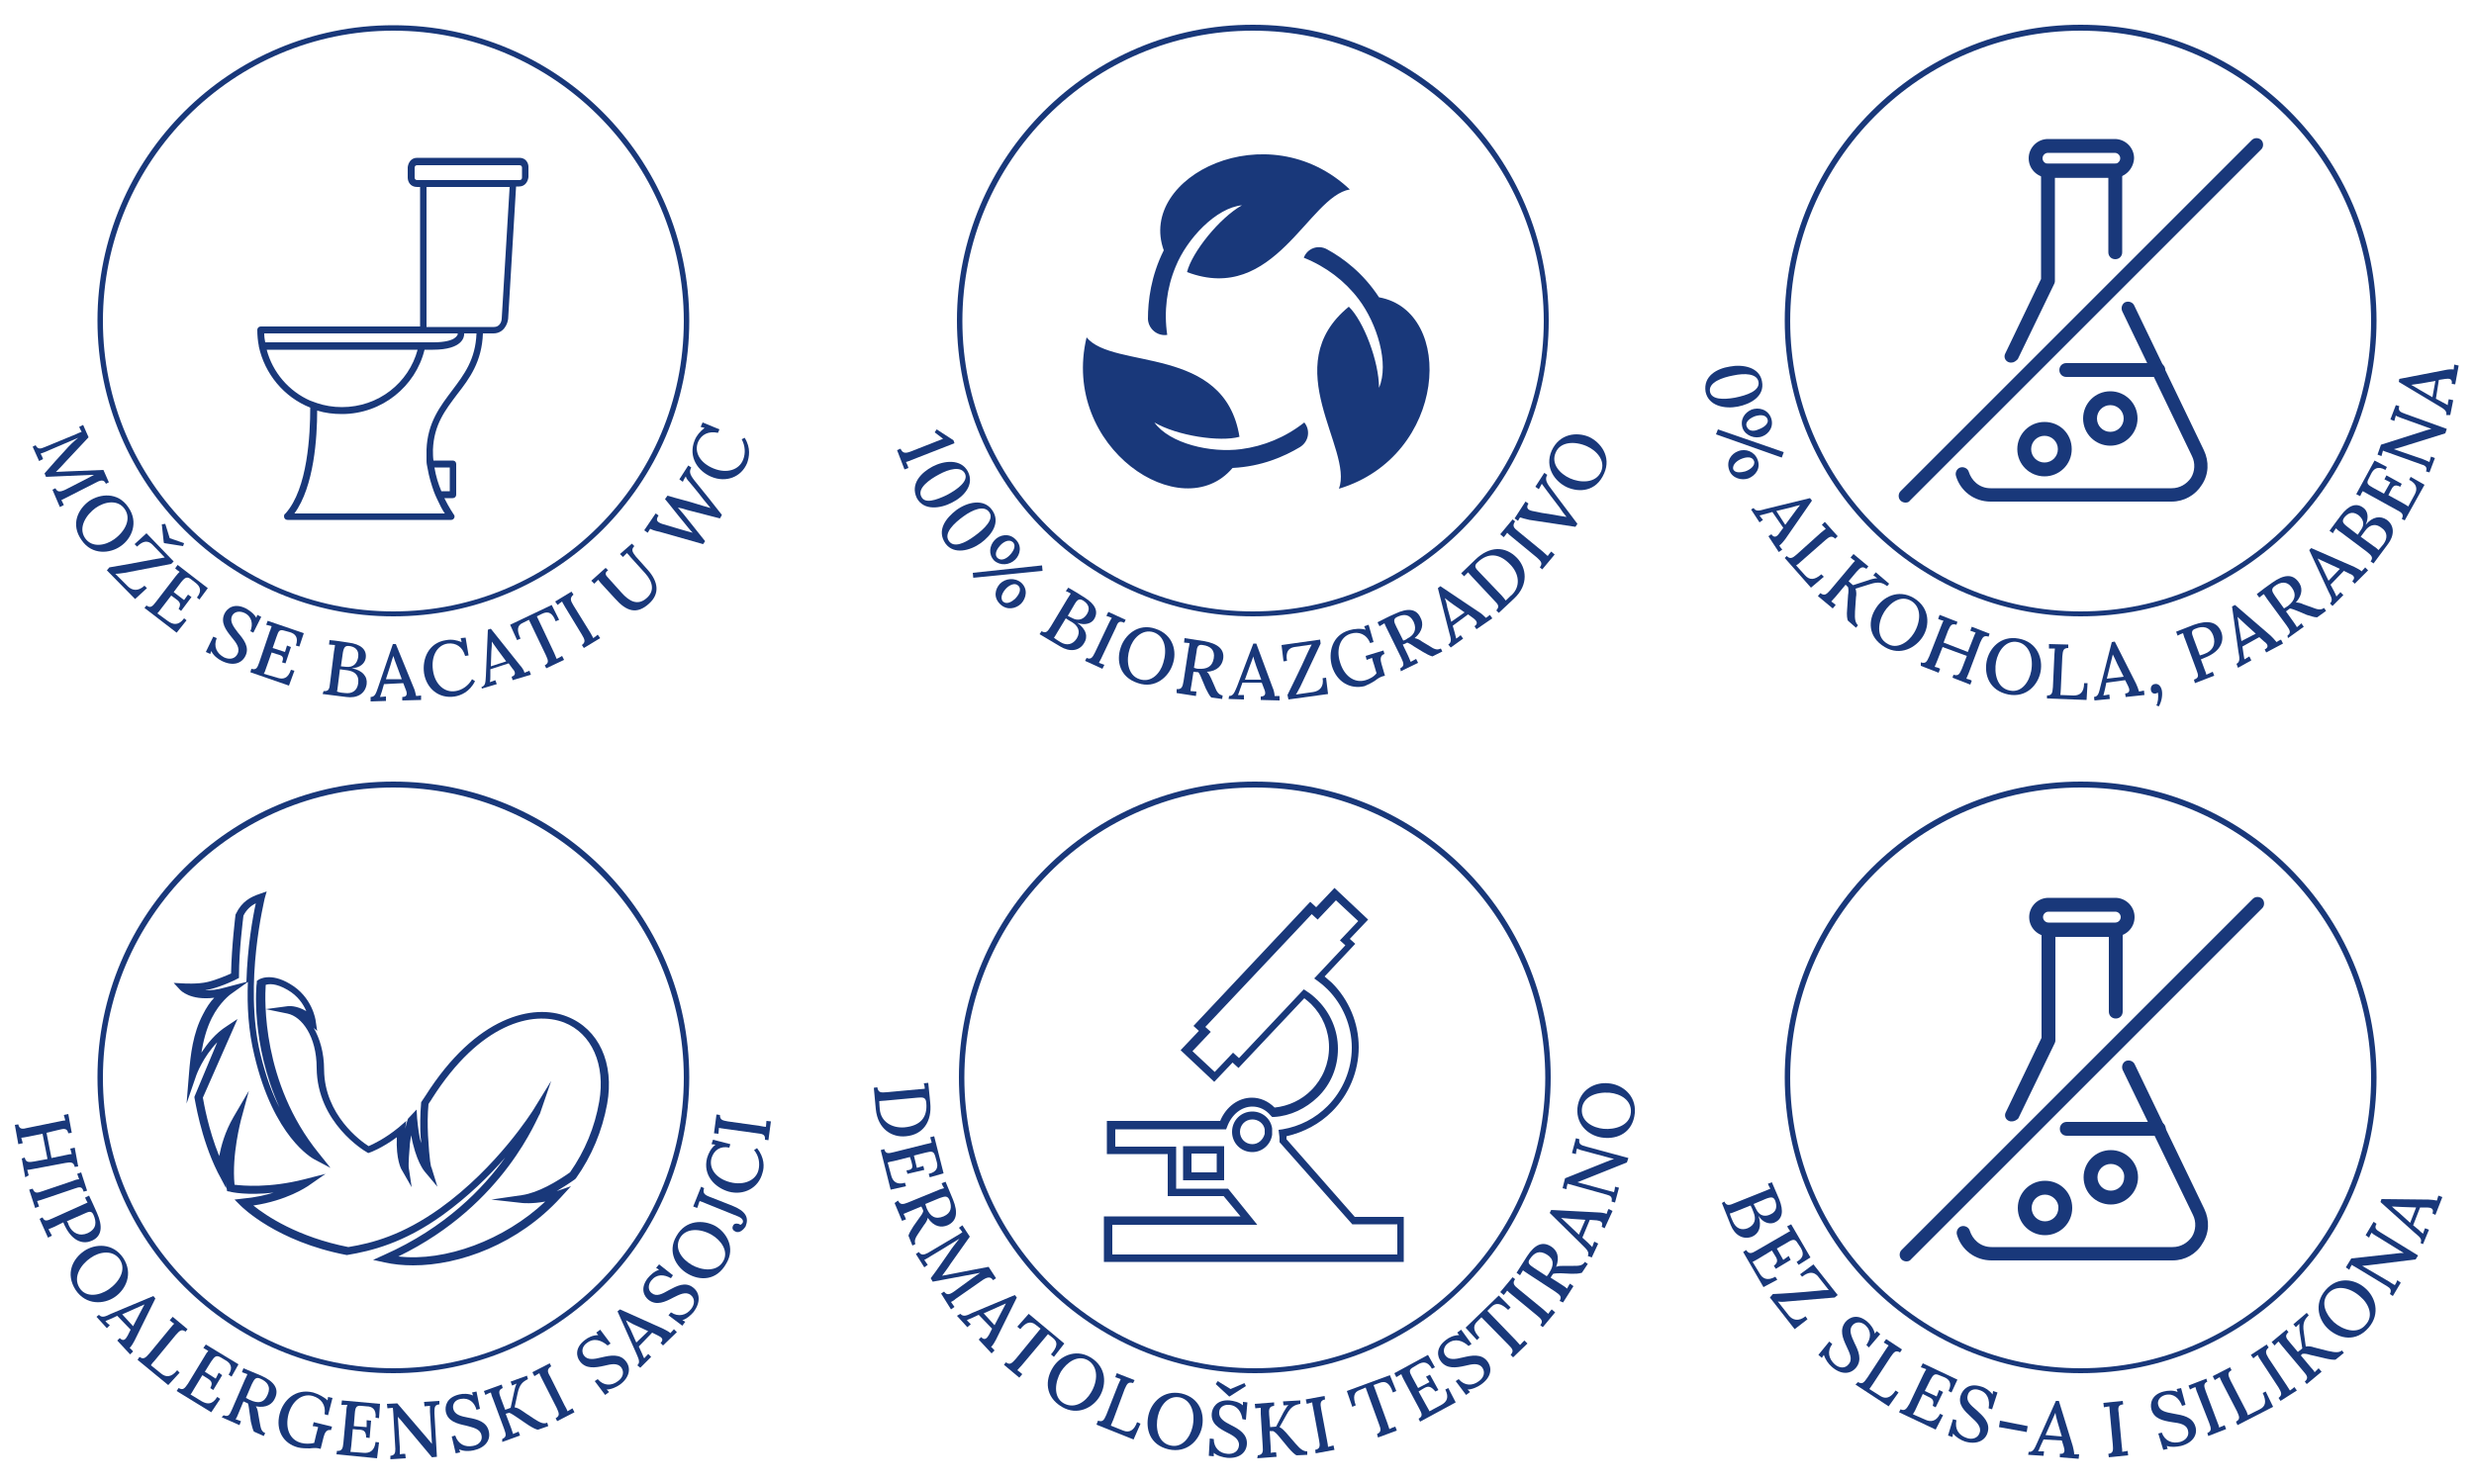 <?xml version="1.0" encoding="utf-8"?>
<!-- Generator: Adobe Illustrator 27.2.0, SVG Export Plug-In . SVG Version: 6.00 Build 0)  -->
<svg version="1.1" id="Layer_1" xmlns="http://www.w3.org/2000/svg" xmlns:xlink="http://www.w3.org/1999/xlink" x="0px" y="0px"
	 viewBox="0 0 500 300" style="enable-background:new 0 0 500 300;" xml:space="preserve">
<style type="text/css">
	.st0{fill:#19387A;}
	.st1{fill:none;}
</style>
<g>
	<path class="st0" d="M263.6,85.4c-3.8,3-8.2,4.8-12.8,5.4c-6.1,0.8-14.4-1.1-17.5-5.4c4.6,2.7,13.3,4,17.2,2.9
		c-3-18.7-25.5-13.5-30.9-20.1c-5.3,22.3,19.3,38.5,29.5,26.4c5.9-0.3,10.4-2.3,13.6-4.2C264.5,89.3,264.9,87,263.6,85.4L263.6,85.4
		z M278.7,60.1c-3.2-4.9-7.2-7.9-10.5-9.7c-1.8-1-4-0.2-4.7,1.7c4.5,1.8,8.3,4.7,11.1,8.4c3.7,4.9,6.2,13,4.1,17.9
		c0-5.3-3.1-13.5-6.1-16.4c-14.7,12,1,28.8-2,36.8C292.5,92.2,294.2,62.9,278.7,60.1z M235.9,67.7c-0.7-4.7-0.1-9.5,1.7-13.8
		c2.3-5.7,8.2-11.9,13.4-12.4c-4.6,2.6-10.1,9.5-11.1,13.5c17.7,6.7,24.5-15.3,32.9-16.7c-16.6-15.7-43-2.6-37.6,12.3
		c-2.6,5.2-3.2,10.2-3.2,13.9C232.1,66.5,233.9,68,235.9,67.7z"/>
	<g>
		<g>
			<g>
				<path class="st0" d="M253.2,124.6c-33,0-59.8-26.8-59.8-59.8s26.8-59.8,59.8-59.8c33,0,59.8,26.8,59.8,59.8
					S286.2,124.6,253.2,124.6z M253.2,6.2c-32.4,0-58.7,26.3-58.7,58.7s26.3,58.7,58.7,58.7S312,97.2,312,64.9S285.6,6.2,253.2,6.2z
					"/>
			</g>
		</g>
	</g>
	<g>
		<g>
			<path class="st0" d="M182,90.7c0.4,0.9,0.9,1,2,0.6l6.6-2.6l-1.7-1.3l0.4-0.6l3.4,2.2l0.2,0.6l-8.7,3.4c-0.4,0.2-0.8,0.3-1.1,0.4
				c0.2,0.4,0.4,0.8,0.5,1.2l-0.8,0.3l-1.5-3.9L182,90.7z"/>
			<path class="st0" d="M188.5,94.3c2.3-1.2,5.7-1.6,7.1,1c1.4,2.7-0.8,5.1-3.2,6.3c-2.3,1.2-5.7,1.7-7.1-0.9
				C183.9,97.8,186.2,95.5,188.5,94.3z M191.3,100.1c2.3-1.2,4.5-2.9,3.7-4.4c-0.8-1.5-3.2-0.9-5.2,0.2c-1.9,1-4.5,2.8-3.6,4.5
				C186.9,101.9,189.2,101.1,191.3,100.1z"/>
			<path class="st0" d="M193.3,103.1c2.2-1.6,5.5-2.4,7.2,0c1.8,2.5-0.1,5.1-2.3,6.7c-2.1,1.5-5.4,2.4-7.1,0.1
				C189.2,107.2,191.2,104.7,193.3,103.1z M196.9,108.4c2.1-1.5,4.1-3.5,3-4.9c-1-1.4-3.3-0.5-5.2,0.9c-1.8,1.3-4.1,3.4-2.9,5
				C192.8,110.8,195,109.8,196.9,108.4z"/>
			<path class="st0" d="M196.6,115.8l14-1.5l0.1,1.1l-14,1.4L196.6,115.8z M201,109.2c1-1.1,2.9-1.5,4.2-0.2c1.4,1.3,1,3.1,0,4.1
				c-1.2,1.2-3.1,1.3-4.3,0.2C199.7,112,200,110.3,201,109.2z M202.1,118c1.1-1.1,3-1.3,4.3-0.2c1.4,1.3,1,3.1,0,4.2
				c-1.1,1.1-2.9,1.4-4.2,0.2C200.7,120.8,201.1,119.1,202.1,118z M204,112.3c0.7-0.7,1.5-1.9,0.7-2.7c-0.8-0.7-1.9,0-2.4,0.5
				c-0.7,0.7-1.5,1.9-0.7,2.7C202.4,113.5,203.4,112.9,204,112.3z M205.1,121.1c0.7-0.7,1.5-1.9,0.7-2.7c-0.7-0.7-1.8-0.1-2.4,0.5
				c-0.7,0.7-1.4,1.9-0.7,2.7C203.5,122.3,204.5,121.6,205.1,121.1z"/>
			<path class="st0" d="M210.5,127.6c0.9,0.5,1.2,0.1,1.9-1l3.3-5.5c0.3-0.5,0.6-0.9,0.7-1.1c-0.3-0.2-0.7-0.4-1-0.5l0.5-0.7
				c1.1,0.6,2.2,1.3,3.3,2c2.1,1.3,2.9,2.8,1.9,4.4c-0.5,0.8-1.8,1.3-3.4,0.7l0,0c1.9,1.3,2.2,2.9,1.4,4.1c-1,1.7-3,1.8-4.8,0.7
				l-4.2-2.5L210.5,127.6z M214.3,129.8c1.3,0.8,2.5,0.5,3.3-0.7c0.9-1.5,0.2-2.6-0.9-3.3c-0.5-0.3-0.9-0.5-1.3-0.8l-1.7,2.8
				c-0.3,0.5-0.5,0.9-0.7,1.1C213.3,129.2,214,129.6,214.3,129.8z M216.6,124.9c1.4,0.8,2.5,0.2,3.1-0.8c0.8-1.3,0-2.2-0.8-2.7
				c-0.7-0.4-1.1-0.3-1.7,0.7l-1.4,2.4L216.6,124.9z"/>
			<path class="st0" d="M225.5,126.9l-2.8,5.9c-0.2,0.5-0.5,0.9-0.6,1.2c0.3,0.1,0.8,0.3,1.1,0.4l-0.4,0.8l-3.5-1.6l0.3-0.6
				c0.9,0.4,1.2-0.1,1.7-1.1l2.8-5.9c0.2-0.4,0.4-0.8,0.6-1.1c-0.3-0.1-0.8-0.3-1.1-0.4l0.4-0.8l3.5,1.6l-0.3,0.6
				C226.2,125.4,225.9,125.8,225.5,126.9z"/>
			<path class="st0" d="M226.5,130.9c0.8-2.5,3.5-5,7-3.8c3.7,1.2,4.4,4.7,3.5,7.2c-0.8,2.5-3.5,5-7,3.8
				C226.2,136.9,225.6,133.5,226.5,130.9z M235.1,134c0.8-2.6,0.4-5.4-2-6.2c-2.3-0.7-4.2,1.3-4.8,3.4c-0.7,2.1-0.5,5.3,2,6.1
				C232.7,138.1,234.5,136.1,235.1,134z"/>
			<path class="st0" d="M237.8,139.3c1,0.1,1.2-0.4,1.4-1.6l1-6.5c0.1-0.5,0.2-0.9,0.2-1.2c-0.4,0-0.8-0.1-1.1-0.1l0.1-0.9
				c1.3,0.2,2.6,0.4,3.9,0.6c2.9,0.5,4.2,1.7,3.9,3.6c-0.2,1.2-1.1,2.5-3.3,2.6c0.4,0.3,0.6,0.8,0.9,1.4l0.7,1.6
				c0.4,1,0.7,1.6,1.6,1.8l-0.1,0.7l-2.2-0.3c-0.5-0.5-0.7-1.1-1.1-1.8l-0.8-1.9c-0.2-0.5-0.4-1-0.7-1.4c-0.3,0-0.6-0.1-1-0.1
				l-0.4,2.6c-0.1,0.6-0.2,1-0.2,1.3c0.4,0,0.9,0.1,1.2,0.1l-0.1,0.9l-3.9-0.6L237.8,139.3z M245.3,133.1c0.3-1.7-0.7-2.5-2.2-2.7
				c-1-0.2-1.2,0.4-1.3,1.5l-0.5,3.1c0.3,0.1,0.6,0.2,0.9,0.2C243.9,135.3,245,134.8,245.3,133.1z"/>
			<path class="st0" d="M248.4,140.7c0.9,0,1.1-0.8,1.6-1.9l3.3-8.7l0.6,0l3.3,8.9c0.2,0.4,0.4,1.2,0.4,1.7c0.4,0,0.7,0,1,0l0,0.9
				l-3.8-0.1l0-0.7c1.1,0,1-0.8,0.7-1.5l-0.5-1.3l-3.9,0l-0.5,1.4c-0.1,0.4-0.3,0.8-0.4,1.1c0.4,0,0.8,0,1.2,0l0,0.9l-3.1-0.1
				L248.4,140.7z M254.9,137.4l-1-2.7c-0.2-0.7-0.5-1.4-0.6-2l0,0c-0.2,0.5-0.4,1.2-0.7,1.9l-1,2.8L254.9,137.4z"/>
			<path class="st0" d="M260.2,140.5c1-2.1,2.4-4.8,4.1-8.6c0.3-0.6,0.5-1.1,0.8-1.6l-3.5,0.5c-1.2,0.2-1.8,1-1.5,2.8l-0.7,0.1
				l-0.4-3.3l7.8-1.1l0.1,0.8l-4.1,8.7c-0.4,0.7-0.6,1.2-0.9,1.6l3.5-0.5c1.3-0.2,2.2-1.1,1.9-2.8l0.7-0.1l0.4,3.3l-8,1.1
				L260.2,140.5z"/>
			<path class="st0" d="M269.2,134.7c-0.8-2.8,0-6.3,3.5-7.3c1-0.3,2.3-0.4,3.3-0.1l-0.3-0.7l0.9-0.3l1,3.5l-0.7,0.2
				c-0.7-1.8-2.3-2.4-3.9-1.9c-2.1,0.6-3,3.1-2.2,5.7c0.8,2.8,2.9,4.4,5.2,3.7c0.7-0.2,1.7-0.7,2.2-1.4l-0.5-1.7
				c-0.2-0.5-0.3-1-0.4-1.4c-0.3,0.1-0.8,0.3-1.1,0.4l-0.2-0.8l3.6-1.1l0.2,0.7c-1,0.3-0.8,1.3-0.6,2l0.7,2.4l-0.4,0.1
				c-0.4,0.1-1,0.4-1.6,0.9c-0.6,0.4-1.4,0.8-2.1,1.1C272.9,139.4,270.2,137.9,269.2,134.7z"/>
			<path class="st0" d="M283,135.1c0.9-0.5,0.7-1,0.2-2.1l-2.9-5.9c-0.2-0.4-0.4-0.8-0.5-1.1c-0.3,0.2-0.7,0.4-1,0.6l-0.4-0.8
				c1.2-0.6,2.3-1.2,3.5-1.7c2.7-1.3,4.4-1,5.2,0.8c0.6,1.1,0.5,2.7-1.2,4.1c0.5,0.1,1,0.3,1.5,0.7l1.5,0.9c0.9,0.6,1.5,0.9,2.3,0.5
				l0.3,0.6l-2,1c-0.7-0.2-1.2-0.5-1.9-0.9l-1.8-1.1c-0.4-0.3-0.9-0.6-1.4-0.8c-0.3,0.2-0.6,0.3-0.9,0.4l1.1,2.3
				c0.2,0.5,0.4,0.9,0.5,1.2c0.3-0.2,0.8-0.4,1.1-0.6l0.4,0.8l-3.5,1.7L283,135.1z M285.7,125.7c-0.8-1.6-2-1.6-3.3-1
				c-0.9,0.4-0.7,1-0.2,2l1.4,2.8c0.3-0.1,0.6-0.2,0.8-0.4C285.8,128.4,286.4,127.3,285.7,125.7z"/>
			<path class="st0" d="M292.7,130.3c0.8-0.5,0.5-1.3,0.2-2.4l-2.3-9l0.5-0.4l7.9,5.3c0.4,0.2,1,0.8,1.3,1.1
				c0.3-0.2,0.6-0.4,0.8-0.6l0.5,0.7l-3.2,2.2l-0.4-0.6c0.9-0.6,0.3-1.2-0.2-1.6l-1.1-0.8l-3.1,2.3l0.4,1.4c0.1,0.4,0.2,0.8,0.3,1.2
				c0.3-0.2,0.7-0.5,0.9-0.7l0.5,0.7l-2.5,1.8L292.7,130.3z M296,123.8l-2.3-1.6c-0.6-0.4-1.2-0.9-1.7-1.3l0,0
				c0.2,0.5,0.4,1.2,0.5,1.9l0.8,2.9L296,123.8z"/>
			<path class="st0" d="M302,121.4l-4.5-4.8c-0.3-0.3-0.6-0.7-0.8-0.9c-0.3,0.3-0.6,0.6-0.8,0.8l-0.6-0.6l2.9-2.8
				c2.8-2.7,6-2.8,8.4-0.3c1.9,2,2.4,5.4-0.6,8.2l-3.1,2.9l-0.5-0.5C303.1,122.6,302.8,122.2,302,121.4z M304.3,121.4
				c0.5-0.4,1-1,1.2-1.1c1.9-1.8,1.5-4.4-0.3-6.2c-2.1-2.2-4.4-2.5-6.6-0.4c-0.8,0.7-0.4,1.2,0.4,2l4.5,4.7
				C303.9,120.9,304.2,121.2,304.3,121.4z"/>
			<path class="st0" d="M306.8,107.4l5,4.1c0.4,0.4,0.8,0.7,1,0.9c0.2-0.3,0.5-0.7,0.7-0.9l0.7,0.6l-2.5,3l-0.5-0.4
				c0.6-0.8,0.3-1.2-0.6-2l-5.1-4.2c-0.4-0.3-0.7-0.6-0.9-0.8c-0.2,0.3-0.5,0.7-0.7,0.9l-0.7-0.6l2.5-3l0.5,0.4
				C305.6,106.3,305.9,106.7,306.8,107.4z"/>
			<path class="st0" d="M309.1,105.1c-0.9-0.2-1.6-0.4-1.9-0.5c-0.2,0.3-0.3,0.5-0.4,0.7l-0.7-0.5l2.2-3.4l0.6,0.4
				c-0.5,0.8-0.2,1.3,0.8,1.5c1.3,0.3,2.5,0.5,3.9,0.7c1.2,0.2,2.2,0.4,3,0.5l0,0c-0.5-0.6-0.9-1.1-1.4-1.9
				c-1.4-1.8-2.2-2.9-2.8-3.7c-0.3-0.4-0.6-0.8-0.8-1.1c-0.2,0.3-0.4,0.8-0.6,1.1l-0.7-0.5l1.8-2.8l0.6,0.4
				c-0.4,0.7-0.3,1.3,0.4,2.3c0.7,1,1.5,2,5.7,7.6l-0.4,0.6L309.1,105.1z"/>
			<path class="st0" d="M316.7,98.5c-2.4-1.1-4.6-4-3.1-7.4c1.6-3.5,5.1-3.8,7.5-2.8c2.4,1.1,4.6,4,3.1,7.4
				C322.6,99.4,319.2,99.6,316.7,98.5z M320.7,90.2c-2.5-1.1-5.4-0.9-6.3,1.3c-1,2.3,0.9,4.3,2.9,5.2c2,0.9,5.2,1.1,6.3-1.4
				C324.5,93.1,322.7,91.1,320.7,90.2z"/>
		</g>
	</g>
	<path class="st0" d="M420.5,124.6c-33,0-59.8-26.8-59.8-59.8s26.8-59.8,59.8-59.8s59.8,26.8,59.8,59.8S453.5,124.6,420.5,124.6z
		 M420.5,6.2c-32.4,0-58.7,26.3-58.7,58.7s26.3,58.7,58.7,58.7s58.7-26.3,58.7-58.7S452.9,6.2,420.5,6.2z"/>
	<g>
		<path class="st0" d="M385.1,101.6c-0.3,0-0.7-0.1-1-0.4c-0.5-0.5-0.5-1.4,0-1.9l71-71c0.5-0.5,1.4-0.5,1.9,0
			c0.5,0.5,0.5,1.4,0,1.9l-71,71C385.8,101.5,385.5,101.6,385.1,101.6z"/>
	</g>
	<g>
		<g>
			<path class="st0" d="M413.2,96.3c-3,0-5.5-2.4-5.5-5.5c0-3,2.4-5.5,5.5-5.5s5.5,2.4,5.5,5.5C418.7,93.9,416.2,96.3,413.2,96.3z
				 M413.2,88.1c-1.5,0-2.7,1.2-2.7,2.7c0,1.5,1.2,2.7,2.7,2.7c1.5,0,2.7-1.2,2.7-2.7C415.9,89.3,414.7,88.1,413.2,88.1z"/>
		</g>
		<g>
			<path class="st0" d="M426.5,90.1c-3,0-5.5-2.4-5.5-5.5c0-3,2.4-5.5,5.5-5.5c3,0,5.5,2.4,5.5,5.5C432,87.6,429.5,90.1,426.5,90.1z
				 M426.5,81.9c-1.5,0-2.7,1.2-2.7,2.7c0,1.5,1.2,2.7,2.7,2.7c1.5,0,2.7-1.2,2.7-2.7C429.2,83.1,428,81.9,426.5,81.9z"/>
		</g>
		<g>
			<g>
				<path class="st0" d="M406.5,73.3c-0.2,0-0.4,0-0.6-0.1c-0.7-0.3-1-1.1-0.6-1.8l7.2-15V34.5c0-0.8,0.6-1.4,1.4-1.4h13.6
					c0.8,0,1.4,0.6,1.4,1.4V51c0,0.8-0.6,1.4-1.4,1.4c-0.8,0-1.4-0.6-1.4-1.4V35.9h-10.8v20.8c0,0.2,0,0.4-0.1,0.6l-7.4,15.3
					C407.4,73,407,73.3,406.5,73.3z"/>
			</g>
			<g>
				<path class="st0" d="M438.9,101.4h-36.6c-3.3,0-6.1-2.1-7-5.2c-0.2-0.7,0.2-1.5,0.9-1.7c0.7-0.2,1.5,0.2,1.7,0.9
					c0.5,1.6,2,3.3,4.4,3.3h36.6c1.6,0,3-0.8,3.9-2.1c0.8-1.3,0.9-3,0.2-4.4l-14.1-29.3c-0.3-0.7,0-1.5,0.6-1.8
					c0.7-0.3,1.5,0,1.8,0.6l14.1,29.3c1.1,2.3,1,4.9-0.4,7C443.7,100.1,441.4,101.4,438.9,101.4z"/>
			</g>
			<g>
				<path class="st0" d="M427.4,35.9h-13.5c-2.1,0-3.9-1.7-3.9-3.9c0-2.1,1.7-3.9,3.9-3.9h13.5c2.1,0,3.9,1.7,3.9,3.9
					C431.2,34.1,429.5,35.9,427.4,35.9z M413.9,30.9c-0.6,0-1.1,0.5-1.1,1.1c0,0.6,0.5,1.1,1.1,1.1h13.5c0.6,0,1.1-0.5,1.1-1.1
					c0-0.6-0.5-1.1-1.1-1.1H413.9z"/>
			</g>
		</g>
		<g>
			<path class="st0" d="M436.2,76.2h-18.6c-0.8,0-1.4-0.6-1.4-1.4c0-0.8,0.6-1.4,1.4-1.4h18.6c0.8,0,1.4,0.6,1.4,1.4
				C437.5,75.6,436.9,76.2,436.2,76.2z"/>
		</g>
	</g>
	<g>
		<g>
			<path class="st0" d="M349.6,74.1c2.6-0.5,6,0.1,6.5,3c0.6,3-2.3,4.6-4.9,5.1c-2.6,0.5-5.9-0.1-6.5-3
				C344.2,76,347,74.5,349.6,74.1z M350.6,80.4c2.5-0.5,5.1-1.4,4.8-3.2c-0.3-1.7-2.8-1.8-5.1-1.3c-2.2,0.4-5.1,1.4-4.7,3.3
				C345.9,80.8,348.3,80.8,350.6,80.4z"/>
			<path class="st0" d="M347.2,86.8l13.3,4.6l-0.4,1.1l-13.3-4.7L347.2,86.8z M351.3,91.2c1.5-0.6,3.3,0.1,3.9,1.7
				c0.7,1.8-0.4,3.2-1.8,3.8c-1.4,0.5-3.3,0-3.9-1.6C348.8,93.2,349.9,91.7,351.3,91.2z M352.7,95.3c0.9-0.3,2.1-1.1,1.8-2.1
				c-0.4-1-1.6-0.8-2.4-0.5c-0.9,0.3-2.1,1.2-1.8,2.2C350.7,95.7,351.9,95.5,352.7,95.3z M354,82.8c1.4-0.5,3.2-0.1,3.9,1.6
				c0.7,1.8-0.4,3.3-1.7,3.8c-1.5,0.6-3.4-0.1-4-1.6C351.6,84.8,352.6,83.4,354,82.8z M355.4,86.8c0.9-0.3,2.2-1.1,1.8-2.1
				s-1.7-0.8-2.4-0.6c-0.9,0.3-2.2,1.1-1.8,2.1C353.4,87.3,354.6,87.2,355.4,86.8z"/>
			<path class="st0" d="M354.4,102.7c0.5,0.8,1.3,0.5,2.4,0.2l9-2.2l0.4,0.5l-5.4,7.8c-0.3,0.4-0.8,1-1.2,1.3
				c0.2,0.3,0.4,0.6,0.6,0.8l-0.7,0.5l-2.1-3.2l0.6-0.4c0.6,0.9,1.2,0.4,1.6-0.2l0.8-1.1l-2.2-3.2l-1.4,0.4
				c-0.4,0.1-0.8,0.2-1.2,0.3c0.2,0.3,0.5,0.7,0.7,0.9l-0.7,0.5l-1.7-2.6L354.4,102.7z M360.8,106.1l1.7-2.3
				c0.4-0.6,0.9-1.2,1.3-1.7l0,0c-0.5,0.1-1.2,0.3-1.9,0.5l-2.9,0.7L360.8,106.1z"/>
			<path class="st0" d="M361.1,112.4c0.7,0.7,1.2,0.4,2-0.3l4.9-4.4c0.4-0.3,0.7-0.6,1-0.8c-0.3-0.3-0.6-0.6-0.8-0.8l0.6-0.6
				l2.6,2.9l-0.5,0.5c-0.7-0.7-1.2-0.4-2,0.3l-4.9,4.3c-0.4,0.4-0.8,0.7-1,0.8l1.8,2c0.9,1,1.9,1,3.3-0.2l0.5,0.5l-2.6,2.2l-5.3-6
				L361.1,112.4z"/>
			<path class="st0" d="M367.9,119.9c0.8,0.6,1.2,0.3,2-0.6l4.2-5c0.3-0.4,0.6-0.7,0.8-0.9c-0.3-0.2-0.7-0.5-0.9-0.7l0.6-0.7l3,2.5
				l-0.4,0.5c-0.8-0.6-1.2-0.3-2,0.6l-1.6,1.9l0.9,0.8l3.1-1c0.5-0.2,1.3-0.4,1.8-0.4c-0.3-0.2-0.5-0.4-0.8-0.6l0.5-0.6l2.7,2.3
				l-0.4,0.5c-0.9-0.7-1.7-1-3.5-0.4L375,119c0.2,0.6,0.2,1.2,0.1,1.7l-0.2,2.9c-0.1,1.7,0.1,2.3,0.6,2.8l-0.4,0.5l-1.6-1.4
				c-0.2-0.2-0.3-1.3-0.2-2.2l0.2-3c0.1-0.6,0.1-1.2,0-1.6l-0.5-0.5l-2,2.4c-0.4,0.4-0.7,0.8-0.9,1c0.3,0.2,0.7,0.5,0.9,0.7
				l-0.6,0.7l-3-2.5L367.9,119.9z"/>
			<path class="st0" d="M379.1,123c1.4-2.3,4.5-4,7.7-2.1c3.3,2,3.2,5.6,1.8,7.8c-1.4,2.2-4.5,4-7.7,2.1
				C377.4,128.7,377.6,125.3,379.1,123z M386.8,128c1.4-2.3,1.6-5.2-0.5-6.5c-2.1-1.3-4.3,0.3-5.5,2.2s-1.7,5.1,0.6,6.4
				C383.4,131.4,385.7,129.8,386.8,128z"/>
			<path class="st0" d="M388.2,133.9c1,0.3,1.2-0.1,1.7-1.2l2.4-6.1c0.2-0.4,0.3-0.9,0.5-1.1c-0.3-0.1-0.8-0.2-1.1-0.4l0.3-0.8
				l3.6,1.4l-0.2,0.6c-1-0.3-1.2,0.1-1.7,1.2l-0.9,2.4l4.9,1.9l1.1-2.8c0.2-0.4,0.3-0.9,0.5-1.1c-0.3-0.1-0.8-0.3-1.1-0.4l0.3-0.8
				l3.6,1.4l-0.2,0.6c-1-0.3-1.2,0.1-1.7,1.2l-2.3,6.1c-0.2,0.5-0.4,1-0.5,1.2c0.4,0.1,0.8,0.2,1.1,0.4l-0.3,0.8l-3.6-1.4l0.2-0.6
				c1,0.3,1.2-0.1,1.7-1.2l1-2.6l-4.9-1.8l-1.1,2.8c-0.2,0.5-0.4,1-0.5,1.2c0.4,0.1,0.8,0.2,1.1,0.4l-0.3,0.8l-3.6-1.4L388.2,133.9z
				"/>
			<path class="st0" d="M401.5,133.7c0.5-2.6,2.8-5.3,6.5-4.6c3.8,0.7,4.9,4.1,4.4,6.7c-0.5,2.6-2.8,5.3-6.5,4.6
				C402,139.6,401,136.4,401.5,133.7z M410.5,135.7c0.5-2.6-0.3-5.4-2.7-5.9c-2.4-0.5-4,1.8-4.4,4c-0.4,2.2,0.1,5.3,2.8,5.8
				C408.6,140.1,410.1,137.8,410.5,135.7z"/>
			<path class="st0" d="M413.7,140.6c1,0,1.1-0.5,1.2-1.7l0.3-6.6c0-0.5,0.1-0.9,0.1-1.2c-0.4,0-0.8,0-1.2,0l0-0.9l3.9,0.1l0,0.7
				c-1,0-1.1,0.5-1.2,1.7l-0.3,6.5c0,0.6-0.1,1-0.1,1.3l2.7,0.1c1.3,0,2.1-0.7,2.1-2.5l0.7,0l-0.2,3.4l-8-0.3L413.7,140.6z"/>
			<path class="st0" d="M423.2,140.9c0.9-0.1,1-0.9,1.3-2.1l2.3-9l0.6-0.1l4.3,8.5c0.2,0.4,0.5,1.2,0.6,1.6c0.4-0.1,0.7-0.1,1-0.2
				l0.1,0.9l-3.8,0.4l-0.1-0.7c1.1-0.1,0.9-0.9,0.6-1.5l-0.6-1.2l-3.8,0.5l-0.3,1.4c-0.1,0.4-0.2,0.8-0.3,1.2
				c0.4-0.1,0.8-0.1,1.2-0.2l0.1,0.9l-3.1,0.3L423.2,140.9z M429.2,136.8l-1.3-2.6c-0.3-0.7-0.6-1.3-0.9-1.9l0,0
				c-0.1,0.5-0.3,1.2-0.5,2l-0.7,2.9L429.2,136.8z"/>
			<path class="st0" d="M435.8,142.6c0.3-0.5,0.5-1.7,0.3-2.6c-0.1,0.1-0.2,0.1-0.4,0.2c-0.4,0.1-0.9-0.1-1-0.7
				c-0.1-0.6,0.2-1.1,0.7-1.2c0.8-0.2,1.3,0.4,1.5,1.2c0.2,0.9,0,2.3-0.6,3.3L435.8,142.6z"/>
			<path class="st0" d="M443.9,135.4l-2.3-6.2c-0.2-0.4-0.3-0.9-0.4-1.2c-0.3,0.1-0.8,0.3-1.1,0.5l-0.3-0.8c1.2-0.5,2.4-0.9,3.6-1.4
				c2.8-1,4.7-0.6,5.5,1.4c0.6,1.5,0.3,3.9-3.4,5.3c-0.2,0.1-0.5,0.2-0.7,0.3l0.7,1.9c0.2,0.5,0.4,1,0.4,1.2
				c0.4-0.2,0.9-0.4,1.3-0.6l0.3,0.8l-3.9,1.5l-0.2-0.7C444.5,137,444.3,136.5,443.9,135.4z M445.5,132.2c1.7-0.6,2.4-2,1.8-3.7
				c-0.7-1.9-2.2-2-3.6-1.4c-0.9,0.3-0.8,0.9-0.4,1.9l1.3,3.5C445,132.4,445.2,132.3,445.5,132.2z"/>
			<path class="st0" d="M452,134.2c0.8-0.4,0.6-1.3,0.4-2.4l-1.3-9.2l0.6-0.3l7.2,6.2c0.3,0.3,0.9,0.9,1.2,1.3
				c0.3-0.2,0.6-0.4,0.9-0.5l0.4,0.8l-3.4,1.8l-0.3-0.6c1-0.5,0.5-1.2-0.1-1.6l-1-0.9l-3.4,1.9l0.2,1.4c0.1,0.4,0.1,0.8,0.2,1.2
				c0.3-0.2,0.7-0.4,1-0.6l0.4,0.8l-2.7,1.5L452,134.2z M455.9,128.1l-2.1-1.9c-0.5-0.5-1.1-1-1.6-1.5l0,0c0.1,0.5,0.2,1.2,0.3,2
				l0.5,2.9L455.9,128.1z"/>
			<path class="st0" d="M462.3,128.5c0.8-0.6,0.5-1.1-0.2-2.1l-3.9-5.3c-0.3-0.4-0.5-0.8-0.7-1c-0.3,0.2-0.6,0.5-0.9,0.7l-0.5-0.7
				c1-0.8,2.1-1.6,3.1-2.3c2.4-1.7,4.1-1.8,5.3-0.2c0.8,1,1,2.5-0.5,4.2c0.5,0,1,0.1,1.6,0.4l1.7,0.6c1,0.4,1.7,0.6,2.4,0.1l0.4,0.6
				l-1.8,1.3c-0.7,0-1.3-0.3-2.1-0.5l-1.9-0.8c-0.5-0.2-1-0.4-1.5-0.5c-0.3,0.2-0.5,0.4-0.8,0.6l1.5,2.1c0.3,0.5,0.6,0.8,0.7,1.1
				c0.3-0.2,0.7-0.6,0.9-0.8l0.5,0.7l-3.2,2.3L462.3,128.5z M463.2,118.8c-1-1.4-2.3-1.2-3.5-0.3c-0.8,0.6-0.5,1.1,0.1,2l1.8,2.5
				c0.3-0.2,0.5-0.3,0.8-0.5C463.8,121.4,464.2,120.2,463.2,118.8z"/>
			<path class="st0" d="M470.9,122c0.7-0.7,0.2-1.4-0.3-2.4l-3.9-8.4l0.4-0.4l8.7,3.8c0.4,0.2,1.2,0.6,1.5,0.9
				c0.2-0.3,0.5-0.5,0.7-0.8l0.6,0.6l-2.7,2.7l-0.5-0.5c0.8-0.8,0.1-1.3-0.5-1.5l-1.2-0.6l-2.7,2.8l0.7,1.3c0.2,0.4,0.4,0.8,0.5,1.1
				c0.2-0.3,0.6-0.6,0.8-0.9l0.6,0.6l-2.2,2.2L470.9,122z M472.9,115l-2.6-1.2c-0.7-0.3-1.3-0.6-1.9-0.9l0,0
				c0.2,0.5,0.6,1.1,0.9,1.8l1.3,2.7L472.9,115z"/>
			<path class="st0" d="M479.1,113.5c0.6-0.8,0.2-1.2-0.8-2l-5.2-3.9c-0.5-0.3-0.8-0.6-1-0.8c-0.2,0.3-0.5,0.7-0.6,1l-0.7-0.5
				c0.7-1,1.5-2,2.3-3.1c1.5-2,3.1-2.7,4.6-1.5c0.8,0.6,1.1,1.9,0.4,3.4l0,0c1.4-1.7,3-1.9,4.3-1c1.6,1.2,1.5,3.2,0.2,4.9l-2.9,3.9
				L479.1,113.5z M477.1,107.2c1-1.3,0.4-2.4-0.5-3.1c-1.3-0.9-2.2-0.2-2.8,0.5c-0.5,0.7-0.4,1.1,0.5,1.8l2.2,1.7L477.1,107.2z
				 M481.7,110c0.9-1.2,0.8-2.5-0.4-3.3c-1.4-1.1-2.6-0.4-3.3,0.6c-0.4,0.5-0.6,0.8-0.9,1.2l2.6,1.9c0.5,0.3,0.8,0.6,1,0.8
				C481,110.9,481.5,110.2,481.7,110z"/>
			<path class="st0" d="M483.1,99.3l-0.4,0.8l2.9,1.6c0.5,0.3,0.9,0.5,1.1,0.7l1.3-2.4c0.6-1.1,0.5-2.2-1.1-3l0.3-0.6l2.8,1.6
				l-4,7.2l-0.6-0.3c0.5-0.9,0-1.3-1-1.8l-5.8-3.2c-0.4-0.2-0.8-0.5-1.1-0.6c-0.2,0.3-0.4,0.7-0.5,1l-0.8-0.4l3.7-6.8l2.5,1.3
				l-0.3,0.6c-1.6-0.9-2.4-0.2-2.9,0.8l-0.5,1c-0.5,0.9-0.2,1.2,0.9,1.8l2.2,1.2l1.3-2.3l-1.2-0.6l0.4-0.8l3.1,1.7l-0.3,0.6
				C483.9,97.8,483.6,98.3,483.1,99.3z"/>
			<path class="st0" d="M484.9,90.5c-0.3,0.1-0.7,0.2-1.1,0.3l0,0l5.8,2c0.5,0.2,1,0.4,1.4,0.6c0.1-0.4,0.2-0.8,0.3-1.1l0.8,0.3
				l-1.1,2.9l-0.7-0.2c0.3-0.8-0.1-1.2-0.9-1.4l-6.7-2.4c-0.4-0.1-0.8-0.3-1.1-0.4c-0.1,0.3-0.2,0.8-0.3,1.1l-0.8-0.3l0.7-2l8.8-2.8
				c0.6-0.2,1-0.3,1.4-0.4l0,0l-6.1-2.2c-0.4-0.2-0.9-0.3-1.1-0.5c-0.1,0.3-0.2,0.8-0.3,1.1l-0.8-0.3l1.1-2.9l0.7,0.2
				c-0.3,1,0.2,1.2,1.3,1.6l8.3,3l-0.3,0.9L484.9,90.5z"/>
			<path class="st0" d="M494.4,83.9c0.2-0.9-0.6-1.3-1.6-1.9l-8-4.8l0.1-0.6l9.3-1.8c0.4-0.1,1.3-0.2,1.7-0.1c0-0.4,0.1-0.7,0.1-1
				l0.9,0.2l-0.7,3.8l-0.7-0.1c0.2-1.1-0.6-1.1-1.3-1l-1.3,0.2l-0.6,3.8l1.3,0.7c0.4,0.2,0.7,0.4,1.1,0.6c0-0.4,0.1-0.8,0.2-1.2
				l0.9,0.2l-0.6,3L494.4,83.9z M492.2,77l-2.8,0.5c-0.7,0.1-1.5,0.2-2.1,0.3l0,0c0.5,0.3,1.1,0.6,1.7,1l2.6,1.5L492.2,77z"/>
		</g>
	</g>
	<g>
		<g>
			<path class="st0" d="M13.3,90.9c0.6-0.7,1.5-1.6,2.5-2.4c-0.5,0.2-0.9,0.4-1.4,0.6c-1.2,0.5-3.3,1.4-4.9,2.1
				c-0.5,0.2-0.9,0.4-1.3,0.5c0.2,0.3,0.4,0.8,0.5,1.1l-0.8,0.4l-1.3-2.9l0.6-0.3c0.4,0.8,0.9,0.8,1.8,0.4l6.3-2.6
				c0.4-0.2,0.9-0.4,1.2-0.5c-0.2-0.3-0.4-0.8-0.5-1l0.8-0.4l1.1,2.5l-4.6,4.9c-0.6,0.7-1.4,1.5-2,2.1l0,0c0.7,0,1.6-0.1,2.2-0.1
				c2.4-0.1,4.9-0.2,7.4-0.3l1.1,2.5l-0.6,0.3c-0.3-0.7-0.8-0.9-1.9-0.3l-6.1,3.1c-0.4,0.2-0.8,0.4-1,0.5c0.2,0.3,0.4,0.8,0.5,1
				l-0.8,0.4L10.6,99l0.6-0.3c0.4,0.8,0.9,0.8,2,0.3l4.1-2.1c0.4-0.2,1.1-0.6,1.7-0.9c-0.2,0-0.3,0-0.5,0l-9.2,0.4l-0.3-0.7
				C10.4,94.1,11.8,92.5,13.3,90.9z"/>
			<path class="st0" d="M18,101.3c2.2-1.5,5.8-1.9,7.9,1.2c2.2,3.1,0.7,6.4-1.5,7.9c-2.1,1.5-5.8,1.9-7.9-1.2
				C14.2,106,15.8,102.9,18,101.3z M23.1,109c2.2-1.6,3.5-4.1,2.1-6.1c-1.4-2-4.1-1.5-5.9-0.2c-1.8,1.3-3.6,3.9-2.1,6.1
				C18.6,110.8,21.3,110.3,23.1,109z"/>
			<path class="st0" d="M22.1,114.7c2.3-0.4,5.3-0.9,9.4-1.7c0.6-0.1,1.2-0.2,1.8-0.3l-2.5-2.6c-0.9-0.9-1.9-0.8-3.1,0.4l-0.5-0.5
				l2.4-2.2l5.5,5.7l-0.5,0.5l-9.4,1.8c-0.8,0.1-1.3,0.2-1.9,0.2l2.5,2.5c0.9,0.9,2.1,1.1,3.4-0.1l0.5,0.5l-2.4,2.2l-5.7-5.8
				L22.1,114.7z M32.7,106l0.7-0.1l0.9,2.9l2.9,1l-0.2,0.6l-3.8-0.6l-0.1-0.1L32.7,106z"/>
			<path class="st0" d="M35.3,120.9l-0.7-0.5l-2,2.6c-0.3,0.4-0.6,0.8-0.8,1l2.2,1.6c1,0.7,2.1,0.9,3.2-0.6l0.5,0.4l-2,2.5l-6.5-5
				l0.4-0.5c0.8,0.6,1.2,0.2,1.9-0.7l4-5.2c0.3-0.4,0.6-0.7,0.8-0.9c-0.3-0.2-0.7-0.5-0.9-0.7l0.5-0.7l6.1,4.7l-1.7,2.3l-0.5-0.4
				c1.1-1.4,0.6-2.3-0.3-3l-0.9-0.7c-0.8-0.6-1.2-0.4-2,0.6l-1.5,2l2.1,1.6l0.8-1.1l0.7,0.5l-2.1,2.8l-0.5-0.4
				C36.7,122,36.3,121.6,35.3,120.9z"/>
			<path class="st0" d="M49.4,123.9c-1.1-0.5-2.1-0.2-2.5,0.6c-0.5,1.1,0.2,2.1,1.2,3.4c1.1,1.3,2.4,2.9,1.5,4.7
				c-0.8,1.6-2.6,2.1-4.8,1c-0.8-0.4-1.7-1.1-2.1-2l-0.2,0.6l-0.9-0.4l1.5-3.1l0.7,0.3c-0.7,1.7,0,3.1,1.5,3.9
				c1.1,0.5,2.2,0.3,2.7-0.7c0.6-1.2-0.3-2.3-1.2-3.4c-1.2-1.5-2.3-3-1.4-4.8c0.5-1,1.9-2.2,4.3-1c0.7,0.4,1.6,1,2.1,1.9l0.2-0.6
				l0.8,0.4l-1.6,3.2l-0.6-0.3C51.2,126.2,50.9,124.6,49.4,123.9z"/>
			<path class="st0" d="M55.8,132.2l-0.9-0.3l-1.1,3.1c-0.2,0.5-0.3,1-0.5,1.2L56,137c1.2,0.4,2.2,0.2,2.8-1.6l0.7,0.2l-1.1,3
				l-7.8-2.7l0.2-0.7c1,0.3,1.2-0.2,1.6-1.3l2.1-6.2c0.2-0.4,0.3-0.9,0.4-1.1c-0.3-0.1-0.8-0.2-1.1-0.3l0.3-0.8l7.3,2.5l-0.9,2.7
				l-0.7-0.2c0.6-1.7-0.2-2.4-1.2-2.7l-1.1-0.3c-1-0.3-1.2,0-1.6,1.2l-0.8,2.3l2.5,0.8l0.4-1.3l0.8,0.3l-1.1,3.3l-0.7-0.2
				C57.5,132.7,57,132.5,55.8,132.2z"/>
			<path class="st0" d="M65.4,139.7c1,0.1,1.2-0.4,1.3-1.6l0.8-6.4c0.1-0.6,0.2-1,0.2-1.3c-0.4,0-0.8-0.1-1.2-0.1l0.1-0.9
				c1.3,0.1,2.5,0.3,3.8,0.5c2.5,0.3,3.8,1.4,3.5,3.2c-0.2,1-1.1,1.9-2.8,2l0,0c2.2,0.4,3.2,1.7,3,3.2c-0.3,2-2,2.9-4.1,2.6
				l-4.8-0.6L65.4,139.7z M69.7,140.1c1.5,0.2,2.5-0.5,2.7-2c0.2-1.8-0.9-2.4-2.2-2.6c-0.6-0.1-1-0.1-1.5-0.2l-0.4,3.2
				c-0.1,0.6-0.1,1-0.2,1.3C68.6,140,69.4,140.1,69.7,140.1z M69.9,134.8c1.6,0.2,2.3-0.8,2.5-2c0.2-1.6-0.9-2.1-1.8-2.2
				c-0.8-0.1-1.1,0.2-1.3,1.3l-0.4,2.8L69.9,134.8z"/>
			<path class="st0" d="M74.9,140.9c0.9,0,1.1-0.8,1.5-1.9l3-8.8l0.6,0l3.6,8.8c0.2,0.4,0.4,1.2,0.5,1.7c0.4,0,0.7-0.1,1-0.1l0,0.9
				l-3.8,0.1l0-0.7c1.1,0,1-0.8,0.7-1.5l-0.5-1.3l-3.9,0.2l-0.4,1.4c-0.1,0.4-0.3,0.8-0.4,1.2c0.4,0,0.8-0.1,1.2-0.1l0,0.9l-3.1,0.1
				L74.9,140.9z M81.2,137.3l-1-2.7c-0.3-0.7-0.5-1.4-0.7-2l0,0c-0.2,0.5-0.4,1.2-0.6,1.9l-0.9,2.8L81.2,137.3z"/>
			<path class="st0" d="M90.5,130.1c-2.2,0.3-3.4,2.6-3,5.4c0.4,2.9,2.4,4.6,4.6,4.2c1.3-0.2,2.6-1.1,3.3-2.4l0.6,0.4
				c-1.1,2.2-2.9,2.9-4.1,3.1c-3.2,0.5-5.7-1.6-6.2-4.7c-0.4-2.9,0.9-6.2,4.5-6.7c1.1-0.2,2.1,0,3.1,0.4l-0.2-0.8l1-0.1l0.6,3.6
				l-0.7,0.1C93.5,130.8,92.2,129.9,90.5,130.1z"/>
			<path class="st0" d="M97.3,138.9c0.9-0.3,0.8-1.1,0.9-2.3l0.4-9.3l0.6-0.2l5.9,7.4c0.3,0.3,0.8,1,0.9,1.5c0.3-0.1,0.7-0.3,1-0.4
				l0.3,0.8l-3.7,1.1l-0.2-0.7c1-0.3,0.7-1.1,0.2-1.6l-0.8-1.1l-3.7,1.2l0,1.4c0,0.4,0,0.8-0.1,1.2c0.4-0.1,0.8-0.3,1.1-0.4l0.3,0.8
				l-3,0.9L97.3,138.9z M102.3,133.7l-1.7-2.3c-0.4-0.6-0.9-1.2-1.2-1.7l0,0c0,0.5,0,1.2-0.1,2l-0.1,3L102.3,133.7z"/>
			<path class="st0" d="M109.5,124.1l-1,0.5l3.5,7.4c0.2,0.5,0.4,1,0.5,1.2c0.4-0.2,0.8-0.4,1.1-0.6l0.4,0.8l-3.6,1.7l-0.3-0.6
				c0.9-0.5,0.7-1,0.2-2.1l-3.4-7.1l-1.2,0.6c-1.2,0.5-1.3,1.5-0.5,3.2l-0.7,0.3l-1.4-3.1l8.4-4l1.5,3l-0.7,0.3
				C111.7,124,110.9,123.4,109.5,124.1z"/>
			<path class="st0" d="M115.9,122.4l3.4,5.5c0.3,0.5,0.5,0.9,0.6,1.1c0.3-0.2,0.7-0.5,0.9-0.7l0.5,0.7l-3.3,2l-0.4-0.6
				c0.8-0.6,0.6-1.1,0-2.1l-3.4-5.6c-0.2-0.4-0.5-0.8-0.6-1.1c-0.3,0.2-0.7,0.5-0.9,0.7l-0.5-0.7l3.3-2l0.4,0.6
				C115.1,120.9,115.3,121.4,115.9,122.4z"/>
			<path class="st0" d="M122.9,116.8l2.7,3c1.6,1.8,3.3,2.7,5.1,1.1c1.6-1.4,1.3-3.2-0.3-5l-2.9-3.2c-0.3-0.4-0.6-0.7-0.8-0.9
				c-0.3,0.3-0.6,0.6-0.8,0.8l-0.6-0.6l2.4-2.1l0.5,0.5c-0.7,0.7-0.4,1.2,0.3,2.1l2.5,2.8c2,2.3,2.4,4.7,0.2,6.7
				c-2.5,2.3-4.6,1.6-6.9-1l-2.3-2.5c-0.4-0.4-0.9-1-1.1-1.3c-0.3,0.3-0.6,0.6-0.8,0.8l-0.6-0.6l2.9-2.6l0.5,0.5
				C122.1,115.8,122.4,116.3,122.9,116.8z"/>
			<path class="st0" d="M133.3,107.5c-1-0.2-1.5-0.4-1.9-0.6c-0.2,0.3-0.3,0.5-0.5,0.8l-0.7-0.5l2.3-3.4l0.6,0.4
				c-0.6,0.9-0.4,1.3,0.7,1.7c1.3,0.4,2.4,0.7,3.7,1.1c0.9,0.3,1.5,0.4,2.5,0.7l0,0c-0.5-0.5-1.4-1.6-1.7-2
				c-1.6-1.9-3.1-3.9-3.9-4.8l0.5-0.7c1.6,0.5,4.5,1.2,6,1.7c0.9,0.3,1.7,0.5,2.7,0.8l0,0c-0.4-0.5-0.9-1.1-1.4-1.7
				c-1.6-2.1-2.2-2.7-2.9-3.6c-0.3-0.3-0.6-0.7-0.7-1.1c-0.2,0.3-0.5,0.8-0.6,1.1l-0.7-0.5l1.8-2.8l0.6,0.4
				c-0.4,0.8-0.4,1.3,0.7,2.7c1.9,2.3,3.7,4.6,5.5,6.9l-0.4,0.7l-6.6-1.7c-0.6-0.2-1.3-0.4-1.9-0.5c0.4,0.5,0.8,0.9,1.2,1.4l4.3,5.4
				l-0.4,0.6L133.3,107.5z"/>
			<path class="st0" d="M141.1,89.3c-0.9,2.1,0.4,4.3,3.1,5.4c2.7,1.1,5.2,0.3,6-1.8c0.5-1.3,0.4-2.8-0.3-4.1l0.6-0.3
				c1.3,2.1,0.9,3.9,0.5,5.1c-1.2,2.9-4.3,4-7.2,2.8c-2.7-1.1-4.8-4-3.4-7.4c0.4-1,1.1-1.8,2-2.5l-0.8-0.2l0.4-0.9l3.4,1.4l-0.3,0.7
				C143.2,87.1,141.8,87.8,141.1,89.3z"/>
		</g>
	</g>
	<g>
		<g>
			<path class="st0" d="M79.5,124.6c-33,0-59.8-26.8-59.8-59.8S46.5,5.1,79.5,5.1c33,0,59.8,26.8,59.8,59.8S112.4,124.6,79.5,124.6z
				 M79.5,6.2c-32.4,0-58.7,26.3-58.7,58.7s26.3,58.7,58.7,58.7s58.7-26.3,58.7-58.7S111.8,6.2,79.5,6.2z"/>
		</g>
	</g>
	<g>
		<path class="st0" d="M253.6,277.6c-33,0-59.8-26.8-59.8-59.8s26.8-59.8,59.8-59.8s59.8,26.8,59.8,59.8S286.6,277.6,253.6,277.6z
			 M253.6,159.2c-32.4,0-58.7,26.3-58.7,58.7s26.3,58.7,58.7,58.7s58.7-26.3,58.7-58.7S286,159.2,253.6,159.2z"/>
	</g>
	<g>
		<path class="st0" d="M284,255.1h-60.9v-9.2h27.6l-3.4-4.1H236l0-8.5h-12.3v-6.7h22.9c1.2-2.9,3.7-4.7,6.4-4.7c1.7,0,3.3,0.7,4.6,2
			c2.8-0.3,5.4-1.5,7.4-3.5c2.3-2.3,3.6-5.4,3.6-8.7c0-3.3-1.3-6.4-3.6-8.7c-0.4-0.4-0.9-0.8-1.4-1.2l-13.3,14.1l-1.2-1.1l-3.7,3.9
			l-6.8-6.4l3.7-3.9l-1.1-1l23.6-25.1l1.2,1.1l3.7-3.9l6.8,6.4l-3.7,3.9l1.1,1l-6.2,6.6c0.5,0.4,1,0.9,1.5,1.3
			c3.4,3.4,5.4,8.1,5.4,13s-2,9.6-5.4,13c-2.5,2.5-5.7,4.2-9.2,5c0,0.2,0,0.4,0,0.6l13.8,15.7h9.9V255.1z M224.7,253.6h57.7v-6.1
			h-9.1l-14.7-16.6v-0.3c0-0.5,0-0.9-0.1-1.4l-0.1-0.8l0.8-0.1c3.5-0.6,6.6-2.2,9.1-4.7c3.1-3.1,4.9-7.4,4.9-11.8
			c0-4.4-1.8-8.7-4.9-11.8c-0.6-0.6-1.3-1.2-2-1.7l-0.7-0.5l6.3-6.7l-1.1-1l3.7-3.9l-4.5-4.2l-3.7,3.9l-1.2-1.1l-21.5,22.8l1.1,1
			l-3.7,3.9l4.5,4.2l3.7-3.9l1.2,1.1l13.1-13.9l0.6,0.4c0.8,0.5,1.5,1.1,2.2,1.8c2.6,2.6,4.1,6.1,4.1,9.8c0,3.7-1.4,7.2-4.1,9.8
			c-2.4,2.3-5.5,3.8-8.8,4l-0.4,0l-0.3-0.3c-1-1.2-2.3-1.8-3.7-1.8c-2.2,0-4.2,1.6-5.1,4.1l-0.2,0.5h-22.4v3.5h12.3l0,8.5h10.5
			l5.9,7.3h-29.3V253.6z M247.4,238.6h-8.3v-6.9h8.3V238.6z M240.8,237h5.1v-3.8h-5.1V237z M253.1,232.9c-2.3,0-4.1-1.8-4.1-4.1
			c0-2.3,1.8-4.1,4.1-4.1h0c2,0,3.7,1.4,4,3.4l0,0.1l0,1.2C256.8,231.4,255.1,232.9,253.1,232.9z M253.1,226.3
			c-1.4,0-2.5,1.1-2.5,2.5c0,1.4,1.1,2.5,2.5,2.5c1.2,0,2.2-0.9,2.5-2.1v-0.9C255.4,227.1,254.3,226.3,253.1,226.3z"/>
	</g>
	<g>
		<g>
			<path class="st0" d="M179.2,220.8l6.5-0.6c0.5,0,0.9-0.1,1.2-0.1c0-0.4-0.1-0.8-0.2-1.1l0.9-0.1l0.4,4c0.4,3.9-1.5,6.5-4.9,6.8
				c-2.8,0.3-5.7-1.4-6.1-5.5l-0.4-4.3l0.7-0.1C177.5,220.9,178,220.9,179.2,220.8z M177.7,222.6c0,0.7,0.1,1.4,0.1,1.6
				c0.2,2.6,2.5,3.9,5,3.7c3.1-0.3,4.7-1.9,4.4-5c-0.1-1.1-0.7-1.1-1.8-1l-6.5,0.6C178.4,222.5,177.9,222.6,177.7,222.6z"/>
			<path class="st0" d="M184.2,234.8l-0.3-0.9l-3.2,0.8c-0.6,0.1-1,0.2-1.3,0.3l0.7,2.6c0.3,1.2,1.1,2,2.8,1.5l0.2,0.7l-3.1,0.7
				l-2-8l0.7-0.2c0.3,1,0.8,0.9,2,0.6l6.4-1.6c0.5-0.1,0.9-0.2,1.2-0.3c-0.1-0.3-0.2-0.8-0.3-1.1l0.8-0.2l1.9,7.5l-2.8,0.8l-0.2-0.7
				c1.8-0.4,1.9-1.5,1.6-2.5l-0.3-1.1c-0.3-1-0.7-1-1.9-0.7l-2.4,0.6l0.6,2.5l1.3-0.4l0.2,0.8l-3.4,0.8l-0.2-0.7
				C184.6,236.5,184.5,235.9,184.2,234.8z"/>
			<path class="st0" d="M181.5,242.7c0.4,0.9,1,0.8,2,0.4l6.1-2.5c0.4-0.2,0.9-0.3,1.2-0.4c-0.2-0.3-0.4-0.7-0.5-1l0.8-0.3
				c0.5,1.2,1,2.4,1.5,3.6c1.1,2.7,0.7,4.4-1.1,5.2c-1.2,0.5-2.7,0.4-4-1.5c-0.1,0.5-0.4,1-0.8,1.5l-1,1.5c-0.6,0.9-1,1.5-0.7,2.3
				l-0.6,0.3l-0.8-2c0.2-0.7,0.6-1.2,1-1.9l1.2-1.7c0.3-0.4,0.7-0.9,0.8-1.4c-0.1-0.3-0.2-0.6-0.4-0.9l-2.4,1
				c-0.5,0.2-1,0.4-1.2,0.5c0.2,0.3,0.4,0.8,0.5,1.1l-0.8,0.3l-1.5-3.6L181.5,242.7z M190.7,245.9c1.6-0.7,1.7-1.9,1.2-3.3
				c-0.4-0.9-0.9-0.8-2-0.4l-2.9,1.2c0.1,0.3,0.2,0.6,0.3,0.9C188,245.9,189,246.6,190.7,245.9z"/>
			<path class="st0" d="M191.8,253.2c0.5-0.8,1.3-1.8,2.1-2.8c-0.5,0.3-0.9,0.6-1.3,0.8c-1.1,0.7-3.1,1.9-4.6,2.8
				c-0.4,0.3-0.9,0.5-1.2,0.7c0.2,0.3,0.5,0.7,0.7,1l-0.7,0.5l-1.7-2.7l0.6-0.4c0.5,0.7,1,0.6,1.8,0.2l5.9-3.5
				c0.4-0.2,0.8-0.5,1.1-0.7c-0.2-0.3-0.5-0.7-0.7-0.9l0.7-0.5l1.5,2.3l-3.9,5.5c-0.5,0.8-1.2,1.7-1.7,2.4l0,0
				c0.6-0.1,1.5-0.3,2.1-0.4c2.4-0.5,4.8-0.9,7.3-1.4l1.5,2.3l-0.6,0.4c-0.4-0.6-0.9-0.8-2-0.1l-5.6,3.9c-0.3,0.3-0.7,0.5-0.9,0.6
				c0.2,0.3,0.5,0.7,0.7,1l-0.7,0.5l-2-3.2l0.6-0.4c0.5,0.7,1,0.7,2,0l3.7-2.7c0.4-0.3,1-0.7,1.6-1.1c-0.2,0-0.3,0.1-0.5,0.1
				l-9.1,1.7l-0.4-0.7C189.4,256.7,190.6,254.9,191.8,253.2z"/>
			<path class="st0" d="M194.1,265.6c0.6,0.7,1.4,0.3,2.4-0.2l8.6-3.6l0.4,0.5l-4.2,8.5c-0.2,0.4-0.6,1.1-1,1.5
				c0.3,0.2,0.5,0.5,0.7,0.7l-0.6,0.6l-2.6-2.8l0.5-0.5c0.7,0.8,1.2,0.2,1.6-0.5l0.6-1.2l-2.7-2.8l-1.3,0.6
				c-0.4,0.2-0.8,0.3-1.1,0.5c0.3,0.3,0.6,0.6,0.8,0.8l-0.7,0.6l-2.1-2.3L194.1,265.6z M201,267.9l1.3-2.5c0.3-0.6,0.7-1.3,1-1.9
				l0,0c-0.5,0.2-1.1,0.5-1.8,0.8l-2.7,1.2L201,267.9z"/>
			<path class="st0" d="M212.7,270.4l-0.9-0.7l-5.3,6.3c-0.4,0.4-0.7,0.8-0.9,1c0.3,0.2,0.7,0.5,1,0.8l-0.6,0.7l-3.1-2.6l0.4-0.5
				c0.8,0.6,1.2,0.2,2-0.7l5-6.1l-1-0.8c-1-0.8-2-0.5-3.1,0.9l-0.6-0.5l2.3-2.6l7.2,6l-2.1,2.7l-0.6-0.5
				C213.7,272.3,213.9,271.3,212.7,270.4z"/>
			<path class="st0" d="M212.7,276.6c1.3-2.3,4.5-4.1,7.7-2.2c3.3,2,3.2,5.5,1.9,7.8c-1.3,2.3-4.5,4.1-7.7,2.2
				C211.1,282.3,211.3,278.9,212.7,276.6z M220.5,281.5c1.4-2.3,1.5-5.2-0.6-6.5c-2.1-1.2-4.3,0.4-5.5,2.3c-1.1,1.9-1.7,5.1,0.6,6.4
				C217.2,284.9,219.4,283.4,220.5,281.5z"/>
			<path class="st0" d="M221.9,287.2c1,0.3,1.2-0.1,1.7-1.2l2.4-6.1c0.2-0.4,0.4-0.9,0.5-1.1c-0.3-0.1-0.8-0.3-1.1-0.4l0.3-0.8
				l3.6,1.4l-0.3,0.6c-1-0.3-1.2,0.1-1.7,1.2L225,287c-0.2,0.5-0.4,0.9-0.5,1.2l2.5,1c1.2,0.5,2.2,0,2.8-1.7l0.7,0.3l-1.4,3.2
				l-7.5-3L221.9,287.2z"/>
			<path class="st0" d="M232.1,286.1c0.6-2.6,3-5.2,6.7-4.4c3.8,0.9,4.7,4.3,4.1,6.9c-0.6,2.6-3,5.2-6.7,4.4
				C232.3,292.1,231.5,288.8,232.1,286.1z M241,288.5c0.6-2.6-0.1-5.4-2.5-6c-2.4-0.5-4,1.6-4.5,3.8c-0.5,2.2-0.1,5.3,2.5,5.9
				C238.9,292.8,240.5,290.6,241,288.5z"/>
			<path class="st0" d="M248.4,284c-1.2-0.1-2,0.6-2,1.5c-0.1,1.2,1,1.9,2.4,2.6c1.6,0.8,3.3,1.8,3.2,3.8c-0.1,1.8-1.6,3-4,2.8
				c-0.9-0.1-2-0.4-2.7-1l0,0.7l-1-0.1l0.2-3.5l0.8,0.1c0,1.8,1.2,2.9,2.8,3c1.2,0.1,2.2-0.5,2.3-1.7c0.1-1.3-1.2-2-2.4-2.6
				c-1.7-0.9-3.3-1.8-3.1-3.9c0.1-1.1,1-2.8,3.6-2.6c0.8,0.1,1.9,0.3,2.7,1l0-0.7l0.9,0.1l-0.3,3.5l-0.7-0.1
				C250.9,285.5,250.1,284.1,248.4,284z M245.7,279.8l0.4-0.6l2.6,1.6l2.8-1.2l0.3,0.6l-3.3,2.1l-0.1,0L245.7,279.8z"/>
			<path class="st0" d="M254.2,294.2c1-0.1,1.1-0.7,1-1.8l-0.4-6.6c0-0.5,0-0.9,0-1.2c-0.4,0-0.8,0.1-1.1,0.1l-0.1-0.9l3.9-0.3
				l0,0.7c-1,0.1-1.1,0.7-1,1.8l0.2,2.5l1.2-0.1l1.5-2.9c0.3-0.5,0.7-1.2,1-1.5c-0.3,0.1-0.7,0.1-1,0.1l-0.1-0.8l3.5-0.2l0,0.7
				c-1.1,0.2-1.9,0.5-2.8,2.2l-1.4,2.5c0.6,0.3,0.9,0.7,1.3,1.1l1.9,2.2c1.1,1.3,1.7,1.6,2.4,1.6l0,0.7l-2.1,0.1
				c-0.3,0-1.1-0.8-1.7-1.5l-1.9-2.3c-0.4-0.5-0.8-0.9-1.2-1.1l-0.7,0l0.2,3.1c0,0.6,0.1,1,0,1.3c0.4-0.1,0.8-0.1,1.1-0.1l0.1,0.9
				l-3.9,0.3L254.2,294.2z"/>
			<path class="st0" d="M267,284.8l1.2,6.4c0.1,0.6,0.2,1,0.2,1.3c0.4-0.1,0.8-0.2,1.1-0.3l0.2,0.9l-3.8,0.7l-0.1-0.7
				c1-0.2,1-0.8,0.8-1.9l-1.2-6.5c-0.1-0.5-0.2-0.9-0.2-1.2c-0.4,0.1-0.8,0.2-1.1,0.3l-0.2-0.9l3.8-0.7l0.1,0.7
				C266.8,283.1,266.8,283.7,267,284.8z"/>
			<path class="st0" d="M278.7,279.6l-1.1,0.4l2.8,7.7c0.2,0.5,0.3,1,0.4,1.2c0.4-0.2,0.8-0.4,1.2-0.5l0.3,0.8l-3.8,1.4l-0.2-0.7
				c0.9-0.4,0.8-1,0.4-2l-2.7-7.4l-1.2,0.5c-1.2,0.4-1.4,1.4-0.8,3.1l-0.7,0.3l-1.1-3.2l8.7-3.2l1.3,3.2l-0.7,0.3
				C280.9,279.7,280.1,279,278.7,279.6z"/>
			<path class="st0" d="M287.5,280.8l-0.8,0.5l1.6,2.9c0.3,0.5,0.5,0.9,0.6,1.1l2.4-1.3c1.1-0.6,1.6-1.5,0.8-3.1l0.6-0.3l1.5,2.9
				l-7.2,3.9l-0.3-0.6c0.9-0.5,0.7-1,0.1-2.1l-3.1-5.8c-0.2-0.4-0.4-0.8-0.5-1.1c-0.3,0.2-0.7,0.4-1,0.6l-0.4-0.8l6.8-3.7l1.4,2.5
				l-0.6,0.3c-0.9-1.6-1.9-1.4-2.8-0.9l-1,0.6c-0.9,0.5-0.8,0.9-0.2,2l1.2,2.2l2.3-1.2l-0.7-1.1l0.8-0.4l1.7,3.1l-0.6,0.3
				C289,280,288.5,280.2,287.5,280.8z"/>
			<path class="st0" d="M292.7,271.5c-1,0.7-1.1,1.8-0.6,2.5c0.7,1,2,0.8,3.6,0.4c1.7-0.4,3.7-0.8,4.9,0.8c1.1,1.5,0.7,3.3-1.3,4.7
				c-0.7,0.5-1.8,1-2.7,1l0.5,0.5l-0.8,0.6l-2.1-2.8l0.6-0.4c1.2,1.4,2.8,1.4,4.1,0.4c1-0.7,1.3-1.8,0.7-2.7
				c-0.8-1.1-2.2-0.7-3.5-0.4c-1.8,0.4-3.7,0.7-4.9-0.9c-0.7-0.9-1.1-2.7,1-4.3c0.6-0.5,1.6-1,2.7-1l-0.4-0.5l0.8-0.6l2.1,2.9
				l-0.6,0.4C295.6,271,294.1,270.5,292.7,271.5z"/>
			<path class="st0" d="M301.4,264.2l-0.8,0.8l5.7,5.9c0.4,0.4,0.7,0.8,0.9,1c0.3-0.3,0.6-0.7,0.9-0.9l0.6,0.6l-2.9,2.8l-0.5-0.5
				c0.7-0.8,0.4-1.2-0.4-2l-5.5-5.6l-0.9,0.9c-0.9,0.9-0.7,1.9,0.5,3.2l-0.5,0.5l-2.3-2.5l6.7-6.5l2.4,2.4l-0.5,0.5
				C303.4,263.5,302.4,263.2,301.4,264.2z"/>
			<path class="st0" d="M306.9,260.6l5,4.1c0.4,0.4,0.8,0.7,1,0.9c0.2-0.3,0.5-0.7,0.7-0.9l0.7,0.6l-2.5,3l-0.5-0.4
				c0.6-0.8,0.3-1.2-0.7-2l-5.1-4.2c-0.4-0.3-0.7-0.6-0.9-0.8c-0.2,0.3-0.5,0.7-0.7,0.9l-0.7-0.6l2.5-3l0.5,0.4
				C305.6,259.4,306,259.9,306.9,260.6z"/>
			<path class="st0" d="M315.2,263c0.5-0.9,0.1-1.2-0.9-1.9l-5.5-3.6c-0.4-0.3-0.8-0.5-1-0.7c-0.2,0.3-0.4,0.7-0.6,1l-0.7-0.5
				c0.7-1.1,1.4-2.2,2.1-3.3c1.6-2.5,3.2-3.1,4.9-2c1.1,0.7,1.8,2,1,4.1c0.4-0.2,1-0.2,1.7-0.2l1.8,0c1.1,0,1.8,0,2.3-0.8l0.6,0.4
				l-1.2,1.8c-0.7,0.2-1.3,0.2-2.1,0.2l-2.1-0.1c-0.5,0-1.1,0-1.6,0.1c-0.2,0.3-0.4,0.5-0.5,0.8l2.2,1.4c0.5,0.3,0.9,0.6,1.1,0.8
				c0.2-0.3,0.4-0.8,0.6-1l0.7,0.5l-2.1,3.3L315.2,263z M312.6,253.6c-1.5-0.9-2.5-0.4-3.4,0.9c-0.6,0.8-0.1,1.2,0.8,1.8l2.6,1.7
				c0.2-0.2,0.4-0.5,0.5-0.7C314.1,255.8,314.1,254.5,312.6,253.6z"/>
			<path class="st0" d="M320.9,253.9c0.4-0.8-0.3-1.4-1.1-2.2l-6.6-6.5l0.3-0.6l9.5,0.5c0.4,0,1.3,0.1,1.7,0.3
				c0.1-0.3,0.2-0.7,0.4-1l0.8,0.4l-1.6,3.5l-0.6-0.3c0.4-1-0.3-1.2-1-1.3l-1.4-0.1l-1.5,3.6l1.1,1c0.3,0.3,0.6,0.6,0.9,0.9
				c0.1-0.4,0.3-0.8,0.4-1.1l0.8,0.4l-1.3,2.8L320.9,253.9z M320.4,246.6l-2.8-0.2c-0.7-0.1-1.5-0.1-2.1-0.2l0,0
				c0.4,0.4,0.9,0.8,1.5,1.4l2.1,2L320.4,246.6z"/>
			<path class="st0" d="M319.8,238.6c-0.3,0.1-0.7,0.3-1,0.4l0,0l5.9,1.6c0.5,0.1,1,0.3,1.5,0.4c0.1-0.4,0.2-0.8,0.2-1.1l0.8,0.2
				l-0.8,3l-0.7-0.2c0.2-0.9-0.2-1.2-1-1.4l-6.8-1.9c-0.4-0.1-0.8-0.2-1.1-0.3c-0.1,0.3-0.2,0.8-0.2,1.1l-0.8-0.2l0.5-2l8.5-3.4
				c0.5-0.2,1-0.4,1.4-0.5l0,0l-6.3-1.7c-0.5-0.1-0.9-0.3-1.2-0.4c-0.1,0.4-0.2,0.8-0.2,1.1l-0.8-0.2l0.8-3l0.7,0.2
				c-0.2,1,0.3,1.2,1.4,1.5l8.5,2.3l-0.3,0.9L319.8,238.6z"/>
			<path class="st0" d="M324.1,230c-2.6-0.2-5.6-2.3-5.3-6c0.4-3.8,3.6-5.3,6.3-5c2.6,0.2,5.6,2.3,5.3,6
				C330,229,326.9,230.3,324.1,230z M325.3,220.9c-2.7-0.2-5.4,0.8-5.6,3.3c-0.2,2.5,2.2,3.8,4.4,4c2.2,0.2,5.3-0.6,5.5-3.3
				C329.8,222.4,327.5,221.1,325.3,220.9z"/>
		</g>
	</g>
	<g>
		<path class="st0" d="M420.5,277.6c-33,0-59.8-26.8-59.8-59.8s26.8-59.8,59.8-59.8s59.8,26.8,59.8,59.8S453.5,277.6,420.5,277.6z
			 M420.5,159.2c-32.4,0-58.7,26.3-58.7,58.7s26.3,58.7,58.7,58.7s58.7-26.3,58.7-58.7S452.9,159.2,420.5,159.2z"/>
	</g>
	<g>
		<g>
			<path class="st0" d="M385.3,255c-0.3,0-0.7-0.1-1-0.4c-0.5-0.5-0.5-1.4,0-1.9l71-71c0.5-0.5,1.4-0.5,1.9,0c0.5,0.5,0.5,1.4,0,1.9
				l-71,71C386,254.9,385.6,255,385.3,255z"/>
		</g>
		<g>
			<g>
				<path class="st0" d="M413.3,249.7c-3,0-5.5-2.4-5.5-5.5c0-3,2.4-5.5,5.5-5.5s5.5,2.4,5.5,5.5
					C418.8,247.3,416.3,249.7,413.3,249.7z M413.3,241.5c-1.5,0-2.7,1.2-2.7,2.7c0,1.5,1.2,2.7,2.7,2.7c1.5,0,2.7-1.2,2.7-2.7
					C416.1,242.8,414.8,241.5,413.3,241.5z"/>
			</g>
			<g>
				<path class="st0" d="M426.6,243.5c-3,0-5.5-2.4-5.5-5.5c0-3,2.4-5.5,5.5-5.5c3,0,5.5,2.4,5.5,5.5
					C432.1,241,429.6,243.5,426.6,243.5z M426.6,235.3c-1.5,0-2.7,1.2-2.7,2.7c0,1.5,1.2,2.7,2.7,2.7c1.5,0,2.7-1.2,2.7-2.7
					C429.4,236.5,428.1,235.3,426.6,235.3z"/>
			</g>
			<g>
				<g>
					<path class="st0" d="M406.6,226.7c-0.2,0-0.4,0-0.6-0.1c-0.7-0.3-1-1.1-0.6-1.8l7.2-15v-21.8c0-0.8,0.6-1.4,1.4-1.4h13.6
						c0.8,0,1.4,0.6,1.4,1.4v16.5c0,0.8-0.6,1.4-1.4,1.4c-0.8,0-1.4-0.6-1.4-1.4v-15.1h-10.8v20.8c0,0.2,0,0.4-0.1,0.6l-7.4,15.3
						C407.6,226.4,407.1,226.7,406.6,226.7z"/>
				</g>
				<g>
					<path class="st0" d="M439.1,254.8h-36.6c-3.3,0-6.1-2.1-7-5.2c-0.2-0.7,0.2-1.5,0.9-1.7c0.7-0.2,1.5,0.2,1.7,0.9
						c0.5,1.6,2,3.3,4.4,3.3h36.6c1.6,0,3-0.8,3.9-2.1c0.8-1.3,0.9-3,0.2-4.4L429,216.3c-0.3-0.7,0-1.5,0.6-1.8
						c0.7-0.3,1.5,0,1.8,0.6l14.1,29.3c1.1,2.3,1,4.9-0.4,7C443.9,253.5,441.6,254.8,439.1,254.8z"/>
				</g>
				<g>
					<path class="st0" d="M427.5,189.3H414c-2.1,0-3.9-1.7-3.9-3.9c0-2.1,1.7-3.9,3.9-3.9h13.5c2.1,0,3.9,1.7,3.9,3.9
						C431.4,187.6,429.6,189.3,427.5,189.3z M414,184.3c-0.6,0-1.1,0.5-1.1,1.1c0,0.6,0.5,1.1,1.1,1.1h13.5c0.6,0,1.1-0.5,1.1-1.1
						c0-0.6-0.5-1.1-1.1-1.1H414z"/>
				</g>
			</g>
			<g>
				<path class="st0" d="M436.3,229.6h-18.6c-0.8,0-1.4-0.6-1.4-1.4s0.6-1.4,1.4-1.4h18.6c0.8,0,1.4,0.6,1.4,1.4
					S437.1,229.6,436.3,229.6z"/>
			</g>
		</g>
	</g>
	<g>
		<g>
			<path class="st0" d="M348.5,242.9c0.4,0.9,1,0.8,2.1,0.3l6-2.4c0.5-0.2,1-0.4,1.2-0.5c-0.2-0.3-0.4-0.7-0.5-1l0.8-0.3
				c0.5,1.2,1,2.3,1.5,3.5c0.9,2.3,0.7,4-1.1,4.7c-0.9,0.3-2.2,0-3.1-1.4l0,0c0.7,2.1,0.1,3.6-1.3,4.2c-1.8,0.7-3.5-0.3-4.3-2.3
				l-1.8-4.5L348.5,242.9z M350.2,246.9c0.6,1.4,1.7,1.9,3,1.4c1.6-0.7,1.7-2,1.2-3.2c-0.2-0.6-0.4-1-0.6-1.4l-3,1.2
				c-0.5,0.2-1,0.4-1.2,0.4C349.7,245.9,350.1,246.6,350.2,246.9z M354.9,244.4c0.7,1.5,1.9,1.6,2.9,1.1c1.4-0.6,1.3-1.8,1-2.7
				c-0.3-0.8-0.7-0.9-1.8-0.5l-2.6,1.1L354.9,244.4z"/>
			<path class="st0" d="M358.6,253.6l-0.5-0.8l-2.8,1.7c-0.5,0.3-0.9,0.5-1.1,0.6l1.4,2.3c0.6,1.1,1.6,1.6,3.2,0.7l0.4,0.6l-2.8,1.5
				l-4.1-7.1l0.6-0.4c0.6,0.9,1.1,0.7,2.1,0.1l5.7-3.3c0.4-0.2,0.8-0.5,1.1-0.6c-0.2-0.3-0.5-0.7-0.6-1l0.8-0.4l3.9,6.7l-2.4,1.5
				l-0.4-0.6c1.6-0.9,1.4-1.9,0.8-2.9l-0.6-0.9c-0.5-0.9-1-0.8-2.1-0.1l-2.1,1.2l1.3,2.3l1.1-0.8l0.4,0.8l-3,1.8l-0.4-0.6
				C359.5,255.1,359.2,254.5,358.6,253.6z"/>
			<path class="st0" d="M358.3,261.6c2.3-0.1,5.3-0.3,9.5-0.7c0.6-0.1,1.2-0.1,1.8-0.1l-2.2-2.8c-0.8-0.9-1.8-1-3.2,0.1l-0.4-0.5
				l2.7-2l4.9,6.2l-0.6,0.5l-9.6,0.8c-0.8,0.1-1.4,0.1-1.9,0l2.2,2.8c0.8,1,2,1.3,3.4,0.2l0.4,0.6l-2.6,2l-5-6.4L358.3,261.6z"/>
			<path class="st0" d="M377,267.9c-0.9-0.8-2-0.7-2.6,0c-0.8,0.9-0.3,2.1,0.4,3.6c0.8,1.6,1.6,3.4,0.3,5c-1.2,1.4-3.1,1.4-4.9-0.2
				c-0.7-0.6-1.3-1.5-1.6-2.4l-0.4,0.6l-0.7-0.6l2.2-2.7l0.6,0.5c-1.1,1.5-0.7,3,0.5,4.1c0.9,0.8,2.1,0.9,2.8,0
				c0.9-1,0.2-2.3-0.4-3.6c-0.8-1.7-1.5-3.4-0.2-5c0.8-0.9,2.4-1.7,4.4,0c0.6,0.5,1.3,1.4,1.5,2.4l0.4-0.5l0.7,0.6l-2.3,2.7
				l-0.5-0.5C378.1,270.6,378.3,269.1,377,267.9z"/>
			<path class="st0" d="M375.5,279.4c0.9,0.5,1.2,0.1,1.9-0.9l3.6-5.5c0.3-0.4,0.5-0.8,0.7-1c-0.3-0.2-0.7-0.4-1-0.6l0.5-0.7
				l3.2,2.1l-0.4,0.6c-0.9-0.5-1.2-0.1-1.9,0.9l-3.6,5.5c-0.3,0.5-0.6,0.8-0.7,1l2.2,1.4c1.1,0.7,2.1,0.4,3.1-1.1l0.6,0.4l-2,2.8
				l-6.7-4.4L375.5,279.4z"/>
			<path class="st0" d="M389.4,282.2l-0.8-0.4l-1.4,3c-0.2,0.5-0.5,0.9-0.6,1.1l2.5,1.1c1.1,0.5,2.2,0.4,3-1.2l0.6,0.3l-1.5,2.9
				l-7.4-3.5l0.3-0.6c0.9,0.4,1.2-0.1,1.8-1.1l2.8-5.9c0.2-0.4,0.4-0.8,0.6-1.1c-0.3-0.1-0.8-0.3-1.1-0.4l0.4-0.8l7,3.3l-1.2,2.6
				l-0.6-0.3c0.8-1.6,0.1-2.4-0.9-2.8l-1-0.4c-0.9-0.4-1.2-0.1-1.8,1l-1.1,2.2l2.4,1.1l0.5-1.3l0.8,0.4l-1.5,3.1l-0.6-0.3
				C391,283,390.5,282.7,389.4,282.2z"/>
			<path class="st0" d="M400,281c-1.1-0.4-2.1,0.1-2.3,1c-0.4,1.2,0.5,2,1.8,3.1c1.3,1.2,2.8,2.5,2.2,4.5c-0.5,1.7-2.3,2.5-4.6,1.8
				c-0.9-0.3-1.8-0.9-2.4-1.6l-0.1,0.7l-0.9-0.3l1-3.3l0.7,0.2c-0.4,1.8,0.5,3.1,2.1,3.6c1.1,0.4,2.3,0,2.6-1.1
				c0.4-1.2-0.7-2.2-1.7-3.1c-1.4-1.3-2.8-2.6-2.1-4.5c0.4-1.1,1.6-2.5,4.1-1.7c0.8,0.2,1.7,0.8,2.3,1.6l0.1-0.7l0.9,0.3l-1.1,3.4
				l-0.7-0.2C402.2,283,401.7,281.5,400,281z"/>
			<path class="st0" d="M404.2,287.2l5.6,1.1l-0.2,1.2l-5.6-1L404.2,287.2z"/>
			<path class="st0" d="M410,293.5c0.9,0.1,1.2-0.7,1.7-1.8l3.8-8.5l0.6,0l2.8,9.1c0.1,0.4,0.3,1.2,0.3,1.7c0.4,0,0.7,0,1,0
				l-0.1,0.9l-3.8-0.3l0-0.7c1.1,0.1,1-0.7,0.8-1.4l-0.4-1.3L413,291l-0.6,1.3c-0.2,0.4-0.3,0.8-0.5,1.1c0.4,0,0.8,0,1.2,0l-0.1,0.9
				l-3.1-0.2L410,293.5z M416.7,290.4l-0.8-2.7c-0.2-0.7-0.4-1.4-0.5-2.1l0,0c-0.2,0.5-0.5,1.1-0.8,1.8l-1.2,2.7L416.7,290.4z"/>
			<path class="st0" d="M428.2,285.7l0.6,6.5c0.1,0.6,0.1,1,0.1,1.3c0.4-0.1,0.8-0.1,1.1-0.2l0.1,0.9l-3.9,0.4l-0.1-0.7
				c1-0.1,1-0.7,0.9-1.9l-0.6-6.5c0-0.5-0.1-0.9-0.1-1.2c-0.4,0.1-0.8,0.1-1.1,0.2l-0.1-0.9l3.9-0.4l0.1,0.7
				C428.1,284,428,284.5,428.2,285.7z"/>
			<path class="st0" d="M437.6,282c-1.1,0.3-1.7,1.2-1.4,2.1c0.3,1.2,1.6,1.4,3.2,1.7c1.7,0.3,3.7,0.6,4.3,2.6
				c0.5,1.7-0.6,3.3-2.9,3.9c-0.9,0.2-2,0.3-2.9,0l0.2,0.6l-0.9,0.2l-1-3.3l0.7-0.2c0.6,1.7,2.1,2.3,3.7,1.9
				c1.1-0.3,1.9-1.2,1.6-2.3c-0.3-1.3-1.7-1.5-3.2-1.7c-1.9-0.3-3.7-0.7-4.2-2.6c-0.3-1.1,0-3,2.5-3.6c0.8-0.2,1.9-0.3,2.8,0.1
				l-0.2-0.6l0.9-0.2l0.9,3.4l-0.7,0.2C440.4,282.6,439.2,281.6,437.6,282z"/>
			<path class="st0" d="M445.8,281.3l2.3,6.1c0.2,0.5,0.4,1,0.4,1.2c0.3-0.2,0.8-0.3,1.1-0.5l0.3,0.8l-3.6,1.4l-0.2-0.6
				c0.9-0.4,0.8-0.9,0.4-2l-2.4-6.1c-0.2-0.4-0.3-0.9-0.4-1.2c-0.3,0.1-0.8,0.3-1.1,0.5l-0.3-0.8l3.6-1.4l0.2,0.6
				C445.3,279.7,445.4,280.2,445.8,281.3z"/>
			<path class="st0" d="M451.9,287.4c0.9-0.5,0.7-1,0.2-2.1l-3-5.8c-0.2-0.4-0.4-0.8-0.5-1.1c-0.3,0.2-0.7,0.4-1,0.6l-0.4-0.8
				l3.5-1.8l0.3,0.6c-0.9,0.5-0.7,1-0.2,2.1l3,5.8c0.3,0.5,0.4,0.9,0.5,1.2l2.4-1.2c1.2-0.6,1.4-1.6,0.6-3.3l0.6-0.3l1.5,3.1
				l-7.2,3.7L451.9,287.4z"/>
			<path class="st0" d="M458.5,274.6l3.6,5.4c0.3,0.5,0.6,0.9,0.7,1.1c0.3-0.2,0.7-0.5,0.9-0.7l0.5,0.7l-3.3,2.1l-0.4-0.6
				c0.8-0.6,0.6-1.1,0-2.1l-3.6-5.5c-0.3-0.4-0.5-0.8-0.6-1.1c-0.3,0.2-0.7,0.5-0.9,0.7l-0.5-0.7l3.2-2.1l0.4,0.6
				C457.7,273.1,457.9,273.6,458.5,274.6z"/>
			<path class="st0" d="M465.8,279.3c0.8-0.7,0.5-1.2-0.3-2.1l-4.2-5c-0.3-0.4-0.6-0.7-0.8-1c-0.3,0.2-0.6,0.6-0.8,0.8l-0.6-0.7
				l3-2.5l0.4,0.5c-0.8,0.7-0.5,1.2,0.3,2.1l1.6,1.9l0.9-0.7l-0.5-3.2c-0.1-0.6-0.1-1.3-0.1-1.8c-0.2,0.2-0.5,0.5-0.7,0.7l-0.5-0.6
				l2.7-2.3l0.4,0.5c-0.8,0.8-1.3,1.5-1,3.4l0.4,2.9c0.6-0.1,1.2,0,1.7,0.2l2.8,0.7c1.7,0.4,2.3,0.3,2.8-0.1l0.4,0.5l-1.6,1.3
				c-0.2,0.2-1.3,0-2.2-0.2l-3-0.7c-0.6-0.2-1.2-0.3-1.6-0.2L465,274l2,2.4c0.4,0.4,0.7,0.8,0.8,1c0.3-0.3,0.6-0.6,0.8-0.8l0.6,0.7
				l-3,2.5L465.8,279.3z"/>
			<path class="st0" d="M470.7,268.8c-2-1.7-3.2-5.1-0.7-8c2.5-2.9,6-2.2,8-0.4c2,1.7,3.2,5.1,0.7,8
				C476.1,271.4,472.8,270.6,470.7,268.8z M477,262.1c-2-1.8-4.8-2.5-6.5-0.6c-1.6,1.9-0.4,4.3,1.2,5.8c1.7,1.5,4.7,2.6,6.4,0.5
				C479.8,266,478.7,263.5,477,262.1z"/>
			<path class="st0" d="M478.5,255.8c-0.4,0-0.7,0.1-1.1,0.1l0,0l5.3,3.1c0.5,0.3,0.9,0.6,1.3,0.8c0.2-0.3,0.4-0.7,0.5-1l0.7,0.5
				l-1.6,2.7l-0.6-0.4c0.4-0.8,0.1-1.2-0.6-1.6l-6.1-3.7c-0.4-0.2-0.7-0.4-1-0.6c-0.2,0.3-0.4,0.7-0.5,1l-0.7-0.5l1.1-1.8l9.1-1
				c0.6-0.1,1.1-0.1,1.5-0.1l0,0l-5.5-3.4c-0.4-0.2-0.8-0.5-1-0.7c-0.2,0.3-0.4,0.7-0.5,1l-0.7-0.5l1.6-2.7l0.6,0.4
				c-0.5,0.9-0.1,1.2,0.9,1.8l7.5,4.6l-0.5,0.8L478.5,255.8z"/>
			<path class="st0" d="M489.2,251.3c0.4-0.9-0.3-1.3-1.2-2.1l-6.9-6.2l0.2-0.6l9.5,0.1c0.4,0,1.3,0.1,1.7,0.2
				c0.1-0.3,0.2-0.7,0.3-1l0.8,0.3l-1.4,3.6l-0.6-0.3c0.4-1-0.4-1.2-1.1-1.2l-1.4,0l-1.4,3.6l1.1,0.9c0.3,0.3,0.6,0.6,0.9,0.8
				c0.1-0.4,0.3-0.8,0.4-1.1l0.8,0.3l-1.2,2.9L489.2,251.3z M488.3,244.1l-2.8-0.1c-0.7,0-1.5-0.1-2.1-0.1l0,0
				c0.4,0.4,0.9,0.8,1.5,1.3l2.2,2L488.3,244.1z"/>
		</g>
	</g>
	<g>
		<g>
			<path class="st0" d="M79.5,277.6c-33,0-59.8-26.8-59.8-59.8s26.8-59.8,59.8-59.8c33,0,59.8,26.8,59.8,59.8
				S112.4,277.6,79.5,277.6z M79.5,159.2c-32.4,0-58.7,26.3-58.7,58.7s26.3,58.7,58.7,58.7s58.7-26.3,58.7-58.7
				S111.8,159.2,79.5,159.2z"/>
		</g>
	</g>
	<g>
		<g>
			<path class="st0" d="M3.7,227.3c0.2,1,0.8,1,1.9,0.7l6.4-1.3c0.5-0.1,0.9-0.2,1.2-0.2c-0.1-0.4-0.2-0.8-0.3-1.1l0.9-0.2l0.7,3.8
				l-0.7,0.1c-0.2-1-0.8-1-1.9-0.7L9.4,229l1,5.1l2.9-0.6c0.5-0.1,0.9-0.2,1.2-0.2c-0.1-0.4-0.2-0.8-0.3-1.1l0.9-0.2l0.7,3.8
				l-0.7,0.1c-0.2-1-0.8-1-1.9-0.8l-6.4,1.2c-0.6,0.1-1,0.2-1.3,0.2c0.1,0.4,0.2,0.8,0.3,1.1L5.1,238l-0.7-3.8L5,234
				c0.2,1,0.8,1,1.9,0.8l2.7-0.5l-1-5.1l-3,0.6c-0.6,0.1-1,0.2-1.3,0.2c0.1,0.4,0.2,0.8,0.3,1.1l-0.9,0.2L3,227.4L3.7,227.3z"/>
			<path class="st0" d="M15,240.3l-6.2,2.1c-0.5,0.2-1,0.3-1.3,0.4c0.1,0.3,0.3,0.8,0.4,1.1l-0.8,0.3l-1.2-3.7l0.7-0.2
				c0.4,1,0.9,0.9,2,0.5l6.2-2.1c0.4-0.2,0.9-0.3,1.2-0.3c-0.1-0.3-0.3-0.8-0.4-1.1l0.8-0.3l1.2,3.7l-0.7,0.2
				C16.6,239.8,16.1,239.9,15,240.3z"/>
			<path class="st0" d="M10.6,246.3l6-2.7c0.4-0.2,0.9-0.4,1.1-0.5c-0.2-0.3-0.4-0.7-0.5-1l0.8-0.4c0.5,1.1,1.1,2.3,1.6,3.5
				c1.2,2.7,1,4.7-1,5.6c-1.5,0.7-3.8,0.5-5.5-3c-0.1-0.2-0.2-0.4-0.3-0.7L11,248c-0.5,0.2-1,0.4-1.2,0.5c0.2,0.4,0.5,0.9,0.7,1.3
				l-0.8,0.4l-1.7-3.8l0.6-0.3C9,247,9.5,246.8,10.6,246.3z M13.9,247.7c0.7,1.6,2.2,2.3,3.8,1.6c1.9-0.9,1.8-2.3,1.2-3.7
				c-0.4-0.9-0.9-0.7-2-0.2l-3.4,1.5C13.7,247.1,13.8,247.3,13.9,247.7z"/>
			<path class="st0" d="M17,252.9c2.2-1.5,5.8-1.7,7.9,1.4c2.1,3.2,0.5,6.4-1.7,7.9c-2.2,1.5-5.8,1.7-7.9-1.4
				C13.1,257.4,14.8,254.4,17,252.9z M21.9,260.7c2.2-1.5,3.7-4,2.3-6.1c-1.4-2-4.1-1.6-5.9-0.3c-1.8,1.2-3.7,3.8-2.2,6.1
				C17.4,262.4,20.1,261.9,21.9,260.7z"/>
			<path class="st0" d="M20,265.8c0.6,0.7,1.4,0.3,2.4-0.2l8.6-3.6l0.4,0.5l-4.2,8.5c-0.2,0.4-0.6,1.1-1,1.5
				c0.3,0.2,0.5,0.5,0.7,0.7l-0.6,0.6l-2.6-2.8l0.5-0.5c0.8,0.8,1.2,0.2,1.6-0.5l0.6-1.2l-2.7-2.8l-1.3,0.6
				c-0.4,0.2-0.8,0.3-1.1,0.5c0.3,0.3,0.6,0.6,0.9,0.8l-0.6,0.6l-2.1-2.3L20,265.8z M26.9,268.1l1.3-2.5c0.3-0.6,0.7-1.3,1-1.9l0,0
				c-0.5,0.2-1.1,0.5-1.8,0.8l-2.7,1.2L26.9,268.1z"/>
			<path class="st0" d="M28.2,274.3c0.8,0.6,1.2,0.2,2-0.7l4.2-5.1c0.3-0.4,0.6-0.7,0.8-0.9c-0.3-0.2-0.7-0.5-0.9-0.7l0.6-0.7l3,2.5
				l-0.4,0.5c-0.8-0.6-1.2-0.2-2,0.7l-4.2,5.1c-0.4,0.4-0.7,0.8-0.8,1l2.1,1.7c1,0.8,2.1,0.7,3.2-0.7l0.5,0.5L34,280l-6.2-5.1
				L28.2,274.3z"/>
			<path class="st0" d="M41.7,278.5l-0.8-0.5l-1.7,2.8c-0.3,0.5-0.5,0.9-0.7,1.1l2.3,1.4c1.1,0.6,2.1,0.7,3.1-0.9l0.6,0.4l-1.8,2.7
				l-7-4.3l0.4-0.6c0.9,0.5,1.2,0.1,1.9-0.9l3.4-5.6c0.2-0.4,0.5-0.8,0.7-1c-0.3-0.2-0.7-0.4-1-0.6l0.5-0.7l6.6,4l-1.4,2.5l-0.6-0.4
				c1-1.5,0.3-2.4-0.6-2.9l-1-0.6c-0.9-0.5-1.2-0.2-1.9,0.8l-1.3,2.1l2.2,1.4l0.6-1.2l0.7,0.5l-1.8,3l-0.6-0.4
				C43.1,279.5,42.7,279.1,41.7,278.5z"/>
			<path class="st0" d="M45.2,286.1c1,0.4,1.2-0.1,1.7-1.2l2.6-6c0.2-0.4,0.4-0.8,0.5-1.1c-0.3-0.1-0.8-0.3-1.1-0.4l0.3-0.8
				c1.2,0.5,2.4,1,3.6,1.5c2.7,1.2,3.6,2.7,2.8,4.5c-0.5,1.2-1.7,2.1-3.9,1.7c0.3,0.4,0.4,0.9,0.5,1.6l0.3,1.7
				c0.2,1.1,0.3,1.8,1.1,2.1l-0.3,0.6l-2-0.9c-0.3-0.6-0.4-1.3-0.6-2l-0.3-2.1c-0.1-0.5-0.1-1.1-0.3-1.6c-0.3-0.1-0.6-0.3-0.9-0.4
				l-1,2.4c-0.2,0.5-0.4,1-0.6,1.2c0.3,0.1,0.8,0.3,1.1,0.4l-0.3,0.8l-3.6-1.6L45.2,286.1z M54.1,281.9c0.7-1.6-0.1-2.6-1.5-3.2
				c-0.9-0.4-1.2,0.1-1.7,1.1l-1.2,2.8c0.3,0.1,0.5,0.3,0.8,0.4C52.2,283.8,53.4,283.6,54.1,281.9z"/>
			<path class="st0" d="M56.5,285.9c0.7-2.8,3.2-5.3,6.8-4.4c1,0.3,2.2,0.9,2.9,1.6l0.1-0.7l0.9,0.2l-0.9,3.5l-0.7-0.2
				c0.3-1.9-0.7-3.2-2.4-3.7c-2.2-0.6-4.2,1.1-4.9,3.7c-0.7,2.8,0.2,5.2,2.6,5.8c0.7,0.2,1.8,0.2,2.6,0l0.4-1.7
				c0.1-0.5,0.3-1,0.4-1.5c-0.3-0.1-0.8-0.2-1.1-0.2l0.2-0.8l3.7,0.9l-0.2,0.7c-1-0.2-1.3,0.7-1.5,1.4l-0.6,2.4l-0.4-0.1
				c-0.4-0.1-1-0.1-1.8,0c-0.7,0-1.6,0-2.4-0.2C57.2,291.8,55.7,289.1,56.5,285.9z"/>
			<path class="st0" d="M72.2,289l-0.9-0.1l-0.3,3.3c-0.1,0.6-0.1,1-0.2,1.3l2.7,0.2c1.2,0.1,2.2-0.4,2.4-2.2l0.7,0.1l-0.4,3.2
				L68,294l0.1-0.7c1,0.1,1.2-0.5,1.3-1.6l0.6-6.5c0-0.5,0.1-0.9,0.2-1.2c-0.4,0-0.8,0-1.2,0l0.1-0.9l7.7,0.7l-0.2,2.9l-0.7-0.1
				c0.2-1.8-0.8-2.3-1.8-2.3l-1.1-0.1c-1-0.1-1.2,0.3-1.3,1.6l-0.2,2.5l2.6,0.2l0-1.4l0.9,0.1l-0.3,3.5l-0.7-0.1
				C74,289.2,73.4,289,72.2,289z"/>
			<path class="st0" d="M81.1,287.2c-0.2-0.3-0.5-0.5-0.7-0.8l0,0l0.4,6.1c0,0.5,0,1.1,0,1.5c0.4-0.1,0.8-0.1,1.1-0.1l0.1,0.9
				l-3.1,0.2l0-0.7c0.9-0.1,1-0.6,1-1.4l-0.4-7.1c0-0.4-0.1-0.9-0.1-1.2c-0.3,0-0.8,0.1-1.1,0.1l-0.1-0.9l2.1-0.1l6,7
				c0.4,0.5,0.7,0.8,1,1.2l0,0l-0.4-6.5c0-0.5,0-0.9,0-1.2c-0.4,0-0.8,0.1-1.1,0.1l-0.1-0.9l3.1-0.2l0,0.7c-1,0.1-1,0.6-1,1.8
				l0.5,8.8l-1,0.1L81.1,287.2z"/>
			<path class="st0" d="M93.1,282.8c-1.2,0.2-1.7,1.1-1.5,2c0.3,1.2,1.5,1.5,3.1,1.8c1.7,0.3,3.7,0.8,4.1,2.8
				c0.4,1.8-0.8,3.3-3.1,3.8c-0.9,0.2-2,0.2-2.9-0.2l0.2,0.6l-0.9,0.2l-0.8-3.4l0.7-0.2c0.6,1.8,2,2.4,3.6,2.1
				c1.2-0.2,2-1.1,1.7-2.2c-0.3-1.3-1.7-1.5-3.1-1.9c-1.9-0.4-3.7-0.9-4.1-2.8c-0.2-1.1,0.1-2.9,2.7-3.5c0.8-0.2,1.9-0.2,2.8,0.2
				l-0.2-0.6l0.9-0.2l0.7,3.5l-0.7,0.2C95.9,283.5,94.8,282.5,93.1,282.8z"/>
			<path class="st0" d="M101.5,290.9c0.9-0.4,0.8-0.9,0.4-2l-2.3-6.2c-0.2-0.4-0.3-0.9-0.4-1.2c-0.3,0.1-0.8,0.3-1.1,0.5l-0.3-0.8
				l3.6-1.3l0.2,0.7c-0.9,0.4-0.8,0.9-0.4,2l0.9,2.4l1.1-0.4l0.7-3.2c0.1-0.6,0.3-1.3,0.5-1.7c-0.3,0.1-0.6,0.3-0.9,0.4l-0.3-0.8
				l3.3-1.2l0.2,0.7c-1,0.5-1.7,1-2.1,2.9l-0.6,2.8c0.6,0.1,1.1,0.4,1.5,0.7l2.4,1.6c1.4,0.9,2,1.1,2.7,0.8l0.2,0.7l-2,0.7
				c-0.3,0.1-1.2-0.4-2-0.9l-2.5-1.7c-0.5-0.3-1-0.7-1.4-0.8l-0.7,0.2l1.1,2.9c0.2,0.5,0.3,1,0.4,1.2c0.3-0.2,0.8-0.3,1.1-0.5
				l0.3,0.8l-3.6,1.3L101.5,290.9z"/>
			<path class="st0" d="M111.2,278.3l2.9,5.8c0.3,0.5,0.5,0.9,0.6,1.2c0.3-0.2,0.7-0.4,1-0.6l0.4,0.8l-3.5,1.8l-0.3-0.6
				c0.9-0.5,0.7-1,0.2-2.1l-3-5.9c-0.2-0.4-0.4-0.8-0.5-1.1c-0.3,0.2-0.7,0.4-1,0.6l-0.4-0.8l3.5-1.8l0.3,0.6
				C110.5,276.8,110.6,277.3,111.2,278.3z"/>
			<path class="st0" d="M118.6,271.5c-1,0.7-1.1,1.8-0.6,2.5c0.7,1,2,0.8,3.6,0.4c1.7-0.4,3.7-0.8,4.9,0.8c1.1,1.4,0.7,3.3-1.2,4.7
				c-0.7,0.5-1.8,1-2.7,1l0.5,0.5l-0.8,0.6l-2.1-2.8l0.6-0.4c1.2,1.4,2.8,1.4,4.1,0.4c1-0.7,1.3-1.8,0.7-2.7
				c-0.8-1.1-2.2-0.7-3.5-0.4c-1.8,0.4-3.7,0.7-4.9-0.9c-0.7-0.9-1.1-2.7,1-4.3c0.6-0.5,1.6-1,2.7-1l-0.4-0.5l0.8-0.6l2.1,2.8
				l-0.6,0.4C121.5,270.9,120,270.4,118.6,271.5z"/>
			<path class="st0" d="M128.8,276c0.7-0.6,0.2-1.4-0.2-2.4l-3.8-8.5l0.5-0.4l8.7,3.9c0.4,0.2,1.2,0.6,1.5,0.9
				c0.2-0.3,0.5-0.5,0.7-0.8l0.6,0.6l-2.8,2.7l-0.5-0.5c0.8-0.8,0.1-1.2-0.5-1.5l-1.2-0.6l-2.7,2.8l0.6,1.3c0.2,0.4,0.3,0.8,0.5,1.1
				c0.2-0.3,0.6-0.6,0.8-0.9l0.6,0.6l-2.2,2.2L128.8,276z M131,269.1l-2.6-1.2c-0.7-0.3-1.3-0.7-1.9-1l0,0c0.2,0.5,0.5,1.1,0.9,1.8
				l1.2,2.7L131,269.1z"/>
			<path class="st0" d="M131.6,258.9c-0.7,0.9-0.6,2,0.1,2.5c1,0.8,2.1,0.2,3.5-0.6c1.5-0.8,3.3-1.8,4.9-0.5c1.4,1.1,1.5,3,0.1,4.9
				c-0.6,0.7-1.4,1.4-2.3,1.7l0.6,0.3l-0.6,0.8l-2.8-2.1l0.5-0.6c1.5,1,3.1,0.6,4.1-0.7c0.7-0.9,0.8-2.1-0.1-2.8
				c-1-0.8-2.3-0.1-3.5,0.5c-1.7,0.9-3.4,1.7-5,0.5c-0.9-0.7-1.8-2.3-0.2-4.4c0.5-0.6,1.3-1.4,2.3-1.7l-0.6-0.4l0.6-0.7l2.8,2.2
				l-0.4,0.6C134.2,257.6,132.7,257.5,131.6,258.9z"/>
			<path class="st0" d="M139,257.5c-2.3-1.3-4.2-4.4-2.3-7.6c1.9-3.4,5.5-3.3,7.8-2.1c2.3,1.3,4.2,4.4,2.3,7.6
				C144.8,259,141.4,258.9,139,257.5z M143.8,249.6c-2.3-1.3-5.2-1.4-6.4,0.7c-1.2,2.2,0.5,4.3,2.4,5.4c1.9,1.1,5.1,1.6,6.4-0.8
				C147.3,252.9,145.7,250.7,143.8,249.6z"/>
			<path class="st0" d="M148.7,249c-0.5-0.2-0.8-0.6-0.6-1.1c0.2-0.6,0.7-0.6,1.1-0.5c0.1,0,0.3,0.1,0.4,0.2c0.2,0,0.4-0.3,0.5-0.4
				c0.2-0.5-0.1-1-1.2-1.4l-6.2-2.5c-0.5-0.2-0.9-0.4-1.3-0.5c-0.2,0.4-0.3,1-0.5,1.4l-0.8-0.3l1.6-4l0.6,0.3c-0.3,0.9,0,1.3,1,1.7
				l4.6,1.8c2.8,1.1,3.5,2.4,2.8,4.2C150.2,248.7,149.4,249.3,148.7,249z"/>
			<path class="st0" d="M143.8,234.1c-0.6,2.2,1,4.2,3.8,4.9c2.8,0.7,5.2-0.4,5.7-2.5c0.3-1.3,0.1-2.8-0.9-4l0.6-0.4
				c1.5,1.9,1.5,3.8,1.1,5c-0.8,3.1-3.8,4.6-6.8,3.8c-2.8-0.8-5.3-3.3-4.4-6.8c0.3-1,0.8-2,1.7-2.7l-0.8-0.1l0.3-0.9l3.5,0.9
				l-0.2,0.7C145.6,231.6,144.3,232.5,143.8,234.1z"/>
			<path class="st0" d="M147.1,226.7l6.4,0.9c0.6,0.1,1,0.2,1.3,0.2c0-0.4,0.1-0.8,0.1-1.2l0.9,0.1l-0.5,3.8l-0.7-0.1
				c0.1-1-0.4-1.2-1.6-1.3l-6.5-0.9c-0.5-0.1-0.9-0.1-1.2-0.2c0,0.4-0.1,0.8-0.1,1.2l-0.9-0.1l0.5-3.8l0.7,0.1
				C145.5,226.4,146,226.5,147.1,226.7z"/>
		</g>
	</g>
	<g>
		<path class="st0" d="M83.5,255.8c-2.1,0-4-0.2-5.8-0.6l-2.3-0.5l2.2-1c12.4-5.5,20.1-13.5,24.5-19.7c-3.2,3.7-7.5,7.9-12.6,11.6
			c-7.9,5.7-14.5,7.3-19.3,8.1l-0.1,0l-0.1,0c-14.1-2.7-21.1-9.7-21.4-10l-1.2-1.2l1.7-0.2c2.4-0.2,4.5-0.7,6.2-1.2
			c-5.3,0.6-8.6-0.1-8.8-0.2l-0.6-0.1l-0.1-0.6c-0.1-0.4-0.1-0.9-0.1-1.3l0,1.3L44,237c-3.5-7-4.6-14.8-4.7-15.1l0-0.2l4.6-11
			c-2.9,3-4.2,6.6-4.2,6.6l-2,5.8l0.5-6.1c0.3-3.8,0.8-8.1,2.8-11.9c0.7-1.4,1.5-2.6,2.3-3.4c-4.9,0.6-6.8-1.5-6.9-1.6l-1.3-1.4
			l1.9,0.1c0,0,3,0.2,5-0.3c1.7-0.4,3.8-1.3,4.7-1.7c0.1-5.5,0.9-11.9,0.9-11.9l0.1-0.2c1.2-2.5,3-3.4,4.8-4l1.4-0.5l-0.4,1.4
			c0,0.2-4.3,17.1-0.9,31.4c1.1,4.5,2.4,8.1,3.9,10.9c-5.9-13-4.7-25.1-4.6-25.2l0-0.4l0.3-0.2c0.1-0.1,2.4-1.6,6.4,0.8
			c4.5,2.6,5.2,7.3,5.2,7.5l0.3,2l-0.7-0.6c1.2,2.1,2.1,4.9,2.1,8.5c0.1,9.1,7.4,14.4,9,15.4c0.9-0.4,3.3-1.5,6.1-3.8l1.5-1.3
			l-0.2,1.6c0.1-0.6,0.3-1.3,0.5-1.9l0.1-0.2l1.7-1.8l0.1,1.8c0.2,2,0.4,3.6,0.8,5c0-0.4,0-0.8-0.1-1.2c-0.1-2.3-0.1-4.6,0.1-6.8
			l0-0.2l0.1-0.2c0.3-0.4,0.5-0.8,0.8-1.2c10.2-16.1,21.8-18.7,28.6-16c6.4,2.5,9.6,9.4,8.1,17.7c-1,5.4-3.1,10.5-6.3,15l-0.2,0.2
			c-1.1,0.8-2.4,1.6-3.7,2.4l2.9-1l-2.1,2.3C104.7,251.5,92.9,255.8,83.5,255.8z M80.5,254c9.5,1.1,21.4-3.3,29.7-11.1
			c-2.7,0.5-4.5,0.3-4.6,0.3l-6.3-0.7l6.2-0.9c3.3-0.5,7-2.7,9.7-4.6c3-4.3,5-9.1,5.9-14.3c1.3-7.5-1.5-13.8-7.1-16
			c-6.3-2.4-17,0.1-26.7,15.4c-0.2,0.4-0.5,0.7-0.7,1.1c-0.2,2.1-0.2,4.2-0.1,6.3c0.3,5.3,0.6,6.5,0.7,6.5l1.2,3.9l-2.6-3.1
			c-0.1-0.1-1.8-2.2-2.7-7.3c-0.1,0.8-0.3,1.5-0.3,2.3c-0.3,3.4-0.2,4.2-0.2,4.2l0.6,4l-2-3.5c-0.1-0.1-1.2-2.1-1-6.6
			c-3,2.2-5.4,3.1-5.5,3.1l-0.3,0.1l-0.3-0.2c-0.4-0.2-10-5.9-10.1-17c0-6.4-3-10.4-5.9-11l-4.4-0.9l4.5-0.6c0.2,0,1.6-0.2,3.7,1
			c-0.6-1.4-1.7-3.1-3.8-4.3c-2.4-1.4-3.8-1.2-4.4-1c-0.2,2.9-0.8,19.8,10.7,34l2.4,3l-3.4-1.8c-0.3-0.2-8.1-4.4-12-21
			c-1.2-4.9-1.5-10-1.3-14.8l-3.5,2.5c0,0-2.2,1.6-3.8,4.8c-1.1,2.2-1.7,4.6-2.1,7c1.2-1.8,2.8-3.9,5.2-5.4l2.1-1.4L41,221.9
			c0.2,1.1,1.1,6.4,3.3,11.8c0.4-2,1.1-4.8,2.9-7.9l3.1-5.3l-1.6,5.9c0,0.1-1.9,7-1.3,13.1c1.7,0.2,7,0.7,14.1-1.1l4.3-1.1l-3.6,2.5
			c-0.2,0.1-4.2,2.9-11,3.9c2.6,2.1,9,6.4,19.2,8.4c4.9-0.8,10.9-2.4,18.5-7.8c11.7-8.4,18.7-19.7,18.8-19.8l3.7-6l-2.3,6.7
			C108.7,225.4,102.2,243.5,80.5,254z M45.6,235.8c0,0.5,0,0.8,0,0.9l0,0.3C45.5,236.5,45.5,236.2,45.6,235.8z M41.5,200.2
			c1.1,0,2.4-0.1,4.1-0.6l4.2-1.1c0.2-7.1,1.3-13.2,1.9-15.9c-1,0.5-1.9,1.3-2.5,2.5c-0.1,0.9-0.9,7.1-0.9,12.1v0.5l-0.4,0.2
			c-0.1,0.1-3,1.5-5.5,2.1C42,200.1,41.7,200.1,41.5,200.2z"/>
	</g>
	<path class="st1" d="M86.1,69.3h1.5c2.4,0,3.6-0.4,4.2-0.8c0.6-0.4,0.7-0.8,0.7-0.8v-0.2h-6.2h-1.4H60.6h-7.2
		c0,0.6,0.1,1.2,0.2,1.8h31.1H86.1z"/>
	<path class="st1" d="M69.1,82.3c7.3,0,13.5-4.9,15.3-11.6H53.9c1.2,4.6,4.5,8.4,8.8,10.3c0.5,0.2,0.9,0.4,1.4,0.5
		C65.7,82,67.4,82.3,69.1,82.3z"/>
	<path class="st1" d="M86.2,66h13.6c1.4,0,1.6-1.4,1.6-1.7l1.6-26.6H86.2V66z"/>
	<path class="st1" d="M90.9,99.3v-4.8h-3.1c0.3,1.8,0.8,3.4,1.4,4.8H90.9z"/>
	<path class="st1" d="M93.8,67.6c0,0.3-0.2,3.1-6.3,3.1h-1.7c-1.8,7.5-8.6,13-16.7,13c-1.7,0-3.4-0.3-5-0.7c0,5.4-0.6,15.2-4.6,20.8
		h30.3c-0.4-0.7-1-1.7-1.6-3c-0.2-0.4-0.4-0.9-0.6-1.4c-0.5-1.4-1-3.1-1.3-4.8c-0.1-0.5-0.1-0.9-0.2-1.4c-0.1-0.7-0.1-1.5,0-2.3
		c0.2-5.5,2.7-8.8,5.2-12c2.5-3.2,4.8-6.2,5-11.5h-2.5V67.6z"/>
	<path class="st0" d="M105,31.9H84.3c-1.3,0-1.8,1.1-1.9,1.9l0,2.1c0,0.8,0.5,1.9,1.9,1.9h0.6V66H61.1h-8.4c0,0,0,0,0,0
		c-0.4,0-0.7,0.3-0.7,0.7c0,1.1,0.1,2.2,0.3,3.2c0,0,0,0,0,0c0,0,0,0.1,0,0.1c1.2,5.6,5.1,10.3,10.4,12.4c0,5.4-0.5,16.4-5,21.4
		c-0.2,0.1-0.3,0.3-0.3,0.6c0,0.4,0.3,0.7,0.7,0.7c0,0,0,0,0,0h33.1c0.3,0,0.5-0.2,0.6-0.4c0.1-0.2,0.1-0.5-0.1-0.7
		c0,0-0.9-1.3-1.9-3.3h1.7c0.4,0,0.7-0.3,0.7-0.7v-6.2c0-0.4-0.3-0.7-0.7-0.7h-3.9c-0.1-0.7-0.1-1.5-0.1-2.2c0.2-5.1,2.5-8,4.9-11.2
		c2.5-3.2,5-6.6,5.2-12.3h2.1c2.1,0,2.9-1.9,3-3l1.6-26.7h0.6c1.3,0,1.8-1.1,1.9-1.9l0-2.1C106.8,33,106.3,31.9,105,31.9z M85.6,66
		C85.6,66,85.6,66,85.6,66L85.6,66C85.6,66,85.6,66,85.6,66z M53.4,67.4h7.2h24.3h1.4h6.2v0.2c0,0-0.1,0.4-0.7,0.8
		c-0.6,0.4-1.9,0.8-4.2,0.8h-1.5h-1.4H53.6C53.5,68.7,53.4,68.1,53.4,67.4z M62.7,81c-4.3-1.9-7.6-5.7-8.8-10.3h30.5
		c-1.8,6.7-7.9,11.6-15.3,11.6c-1.8,0-3.5-0.3-5-0.8C63.6,81.3,63.2,81.2,62.7,81z M90.9,94.5v4.8h-1.7c-0.6-1.4-1.1-3-1.4-4.8H90.9
		z M91.4,78.9c-2.4,3.2-5,6.5-5.2,12c0,0.8,0,1.5,0,2.3c0,0.5,0.1,0.9,0.2,1.4c0.3,1.8,0.8,3.4,1.3,4.8c0.2,0.5,0.4,1,0.6,1.4
		c0.6,1.3,1.1,2.3,1.6,3H59.5c4-5.5,4.6-15.4,4.6-20.8c1.6,0.5,3.3,0.7,5,0.7c8.1,0,14.9-5.6,16.7-13h1.7c6.1,0,6.3-2.7,6.3-3.1
		v-0.2h2.5C96.1,72.7,93.8,75.7,91.4,78.9z M101.4,64.4c0,0.3-0.2,1.7-1.6,1.7H86.2V37.8H103L101.4,64.4z M105.5,35.9
		c0,0.2-0.1,0.5-0.5,0.5H84.3c-0.4,0-0.5-0.3-0.5-0.5l0-2c0-0.2,0.1-0.5,0.5-0.5H105c0.4,0,0.5,0.3,0.5,0.5L105.5,35.9z"/>
	<path d="M85.6,66C85.6,66,85.6,66,85.6,66L85.6,66C85.6,66,85.6,66,85.6,66z"/>
</g>
</svg>
